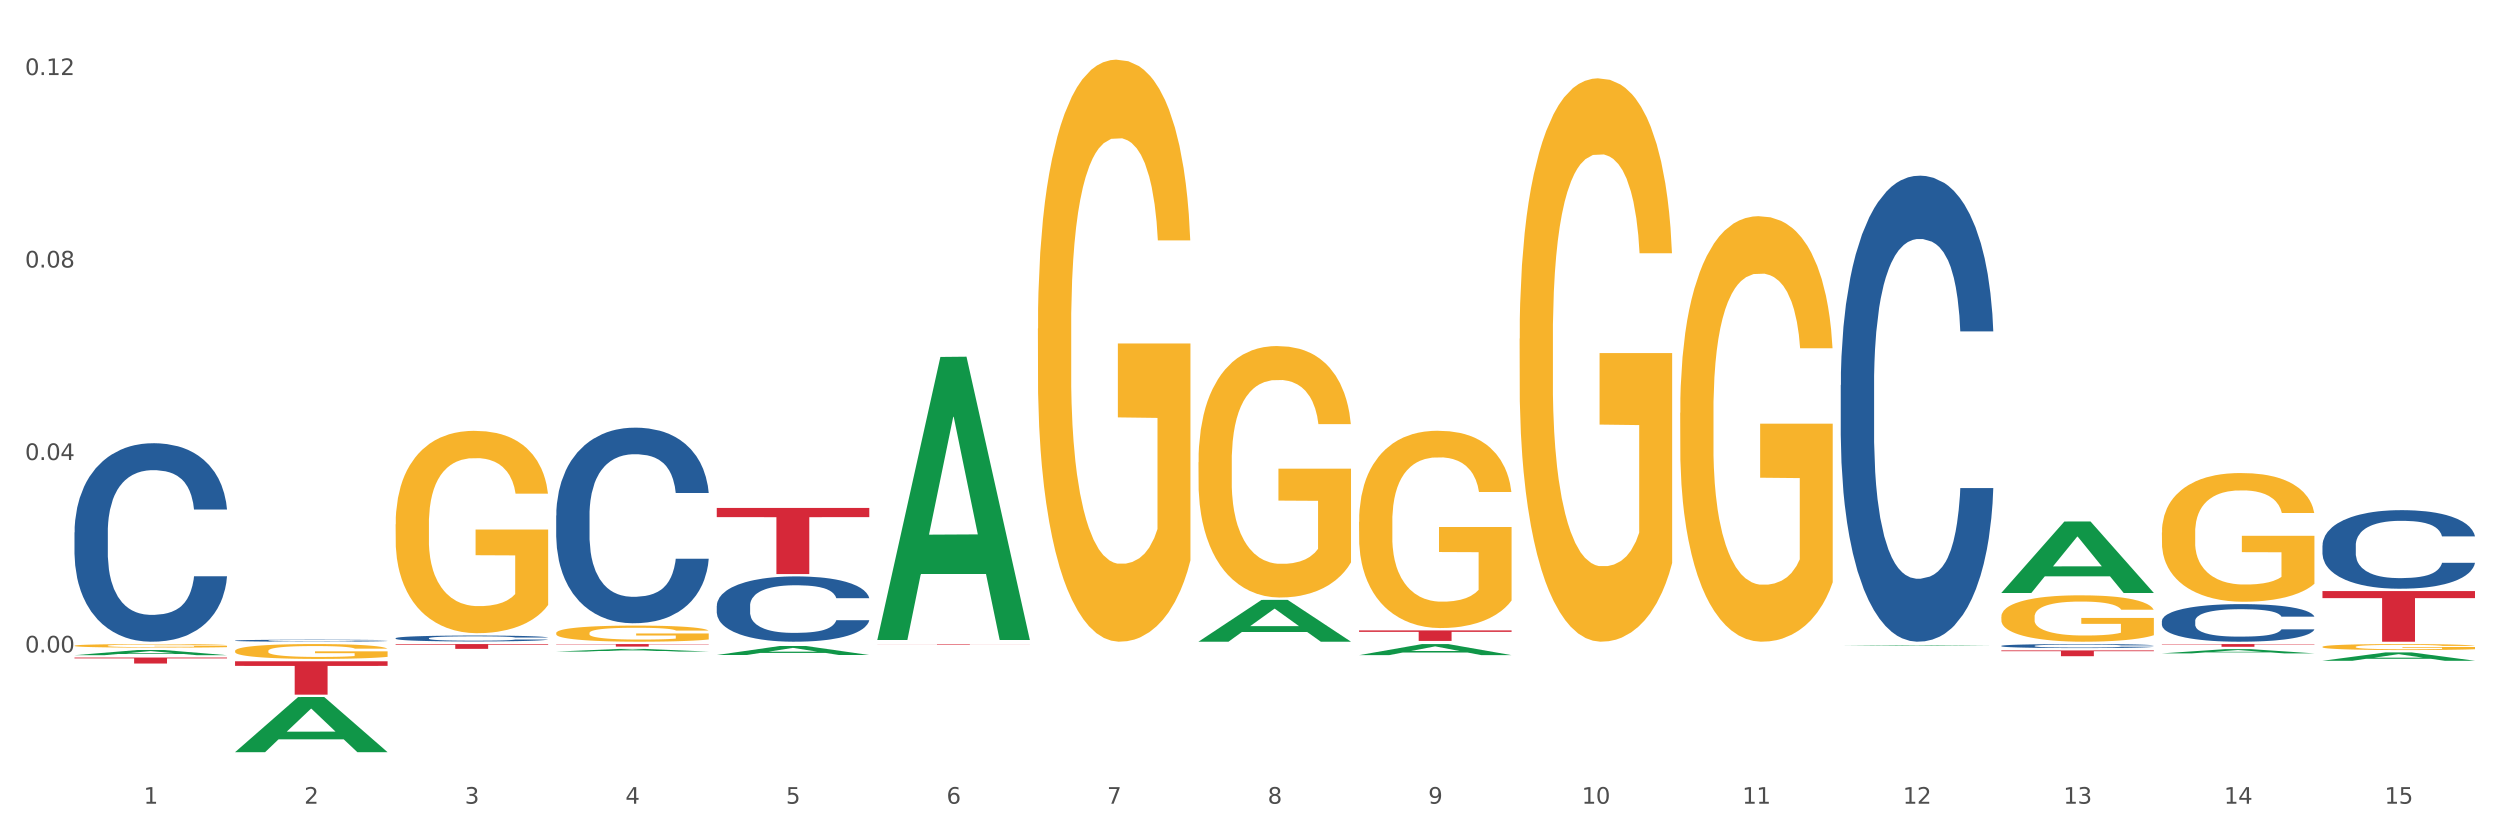 <?xml version="1.0" encoding="utf-8" standalone="no"?>
<!DOCTYPE svg PUBLIC "-//W3C//DTD SVG 1.1//EN"
  "http://www.w3.org/Graphics/SVG/1.1/DTD/svg11.dtd">
<svg xmlns:xlink="http://www.w3.org/1999/xlink" width="1080pt" height="360pt" viewBox="0 0 1080 360" xmlns="http://www.w3.org/2000/svg" version="1.1">
 <rect x="0" y="0" width="1080" height="360" fill="#333333" stroke="none"/>
 <defs>
  <style type="text/css">*{stroke-linejoin: round; stroke-linecap: butt}</style>
 </defs>
 <g id="figure_1">
  <g id="patch_1">
   <path d="M 0 360 
L 1080 360 
L 1080 0 
L 0 0 
z
" style="fill: #ffffff; stroke: #ffffff; stroke-linejoin: miter"/>
  </g>
  <g id="axes_1">
   <g id="matplotlib.axis_1">
    <g id="xtick_1">
     <g id="text_1">
      <!-- 1 -->
      <g style="fill: #4d4d4d" transform="translate(62.07 347.204) scale(0.096 -0.096)">
       <defs>
        <path id="DejaVuSans-31" d="M 794 531 
L 1825 531 
L 1825 4091 
L 703 3866 
L 703 4441 
L 1819 4666 
L 2450 4666 
L 2450 531 
L 3481 531 
L 3481 0 
L 794 0 
L 794 531 
z
" transform="scale(0.016)"/>
       </defs>
       <use xlink:href="#DejaVuSans-31"/>
      </g>
     </g>
    </g>
    <g id="xtick_2">
     <g id="text_2">
      <!-- 2 -->
      <g style="fill: #4d4d4d" transform="translate(131.436 347.204) scale(0.096 -0.096)">
       <defs>
        <path id="DejaVuSans-32" d="M 1228 531 
L 3431 531 
L 3431 0 
L 469 0 
L 469 531 
Q 828 903 1448 1529 
Q 2069 2156 2228 2338 
Q 2531 2678 2651 2914 
Q 2772 3150 2772 3378 
Q 2772 3750 2511 3984 
Q 2250 4219 1831 4219 
Q 1534 4219 1204 4116 
Q 875 4013 500 3803 
L 500 4441 
Q 881 4594 1212 4672 
Q 1544 4750 1819 4750 
Q 2544 4750 2975 4387 
Q 3406 4025 3406 3419 
Q 3406 3131 3298 2873 
Q 3191 2616 2906 2266 
Q 2828 2175 2409 1742 
Q 1991 1309 1228 531 
z
" transform="scale(0.016)"/>
       </defs>
       <use xlink:href="#DejaVuSans-32"/>
      </g>
     </g>
    </g>
    <g id="xtick_3">
     <g id="text_3">
      <!-- 3 -->
      <g style="fill: #4d4d4d" transform="translate(200.802 347.204) scale(0.096 -0.096)">
       <defs>
        <path id="DejaVuSans-33" d="M 2597 2516 
Q 3050 2419 3304 2112 
Q 3559 1806 3559 1356 
Q 3559 666 3084 287 
Q 2609 -91 1734 -91 
Q 1441 -91 1130 -33 
Q 819 25 488 141 
L 488 750 
Q 750 597 1062 519 
Q 1375 441 1716 441 
Q 2309 441 2620 675 
Q 2931 909 2931 1356 
Q 2931 1769 2642 2001 
Q 2353 2234 1838 2234 
L 1294 2234 
L 1294 2753 
L 1863 2753 
Q 2328 2753 2575 2939 
Q 2822 3125 2822 3475 
Q 2822 3834 2567 4026 
Q 2313 4219 1838 4219 
Q 1578 4219 1281 4162 
Q 984 4106 628 3988 
L 628 4550 
Q 988 4650 1302 4700 
Q 1616 4750 1894 4750 
Q 2613 4750 3031 4423 
Q 3450 4097 3450 3541 
Q 3450 3153 3228 2886 
Q 3006 2619 2597 2516 
z
" transform="scale(0.016)"/>
       </defs>
       <use xlink:href="#DejaVuSans-33"/>
      </g>
     </g>
    </g>
    <g id="xtick_4">
     <g id="text_4">
      <!-- 4 -->
      <g style="fill: #4d4d4d" transform="translate(270.169 347.204) scale(0.096 -0.096)">
       <defs>
        <path id="DejaVuSans-34" d="M 2419 4116 
L 825 1625 
L 2419 1625 
L 2419 4116 
z
M 2253 4666 
L 3047 4666 
L 3047 1625 
L 3713 1625 
L 3713 1100 
L 3047 1100 
L 3047 0 
L 2419 0 
L 2419 1100 
L 313 1100 
L 313 1709 
L 2253 4666 
z
" transform="scale(0.016)"/>
       </defs>
       <use xlink:href="#DejaVuSans-34"/>
      </g>
     </g>
    </g>
    <g id="xtick_5">
     <g id="text_5">
      <!-- 5 -->
      <g style="fill: #4d4d4d" transform="translate(339.535 347.204) scale(0.096 -0.096)">
       <defs>
        <path id="DejaVuSans-35" d="M 691 4666 
L 3169 4666 
L 3169 4134 
L 1269 4134 
L 1269 2991 
Q 1406 3038 1543 3061 
Q 1681 3084 1819 3084 
Q 2600 3084 3056 2656 
Q 3513 2228 3513 1497 
Q 3513 744 3044 326 
Q 2575 -91 1722 -91 
Q 1428 -91 1123 -41 
Q 819 9 494 109 
L 494 744 
Q 775 591 1075 516 
Q 1375 441 1709 441 
Q 2250 441 2565 725 
Q 2881 1009 2881 1497 
Q 2881 1984 2565 2268 
Q 2250 2553 1709 2553 
Q 1456 2553 1204 2497 
Q 953 2441 691 2322 
L 691 4666 
z
" transform="scale(0.016)"/>
       </defs>
       <use xlink:href="#DejaVuSans-35"/>
      </g>
     </g>
    </g>
    <g id="xtick_6">
     <g id="text_6">
      <!-- 6 -->
      <g style="fill: #4d4d4d" transform="translate(408.901 347.204) scale(0.096 -0.096)">
       <defs>
        <path id="DejaVuSans-36" d="M 2113 2584 
Q 1688 2584 1439 2293 
Q 1191 2003 1191 1497 
Q 1191 994 1439 701 
Q 1688 409 2113 409 
Q 2538 409 2786 701 
Q 3034 994 3034 1497 
Q 3034 2003 2786 2293 
Q 2538 2584 2113 2584 
z
M 3366 4563 
L 3366 3988 
Q 3128 4100 2886 4159 
Q 2644 4219 2406 4219 
Q 1781 4219 1451 3797 
Q 1122 3375 1075 2522 
Q 1259 2794 1537 2939 
Q 1816 3084 2150 3084 
Q 2853 3084 3261 2657 
Q 3669 2231 3669 1497 
Q 3669 778 3244 343 
Q 2819 -91 2113 -91 
Q 1303 -91 875 529 
Q 447 1150 447 2328 
Q 447 3434 972 4092 
Q 1497 4750 2381 4750 
Q 2619 4750 2861 4703 
Q 3103 4656 3366 4563 
z
" transform="scale(0.016)"/>
       </defs>
       <use xlink:href="#DejaVuSans-36"/>
      </g>
     </g>
    </g>
    <g id="xtick_7">
     <g id="text_7">
      <!-- 7 -->
      <g style="fill: #4d4d4d" transform="translate(478.267 347.204) scale(0.096 -0.096)">
       <defs>
        <path id="DejaVuSans-37" d="M 525 4666 
L 3525 4666 
L 3525 4397 
L 1831 0 
L 1172 0 
L 2766 4134 
L 525 4134 
L 525 4666 
z
" transform="scale(0.016)"/>
       </defs>
       <use xlink:href="#DejaVuSans-37"/>
      </g>
     </g>
    </g>
    <g id="xtick_8">
     <g id="text_8">
      <!-- 8 -->
      <g style="fill: #4d4d4d" transform="translate(547.634 347.204) scale(0.096 -0.096)">
       <defs>
        <path id="DejaVuSans-38" d="M 2034 2216 
Q 1584 2216 1326 1975 
Q 1069 1734 1069 1313 
Q 1069 891 1326 650 
Q 1584 409 2034 409 
Q 2484 409 2743 651 
Q 3003 894 3003 1313 
Q 3003 1734 2745 1975 
Q 2488 2216 2034 2216 
z
M 1403 2484 
Q 997 2584 770 2862 
Q 544 3141 544 3541 
Q 544 4100 942 4425 
Q 1341 4750 2034 4750 
Q 2731 4750 3128 4425 
Q 3525 4100 3525 3541 
Q 3525 3141 3298 2862 
Q 3072 2584 2669 2484 
Q 3125 2378 3379 2068 
Q 3634 1759 3634 1313 
Q 3634 634 3220 271 
Q 2806 -91 2034 -91 
Q 1263 -91 848 271 
Q 434 634 434 1313 
Q 434 1759 690 2068 
Q 947 2378 1403 2484 
z
M 1172 3481 
Q 1172 3119 1398 2916 
Q 1625 2713 2034 2713 
Q 2441 2713 2670 2916 
Q 2900 3119 2900 3481 
Q 2900 3844 2670 4047 
Q 2441 4250 2034 4250 
Q 1625 4250 1398 4047 
Q 1172 3844 1172 3481 
z
" transform="scale(0.016)"/>
       </defs>
       <use xlink:href="#DejaVuSans-38"/>
      </g>
     </g>
    </g>
    <g id="xtick_9">
     <g id="text_9">
      <!-- 9 -->
      <g style="fill: #4d4d4d" transform="translate(617 347.204) scale(0.096 -0.096)">
       <defs>
        <path id="DejaVuSans-39" d="M 703 97 
L 703 672 
Q 941 559 1184 500 
Q 1428 441 1663 441 
Q 2288 441 2617 861 
Q 2947 1281 2994 2138 
Q 2813 1869 2534 1725 
Q 2256 1581 1919 1581 
Q 1219 1581 811 2004 
Q 403 2428 403 3163 
Q 403 3881 828 4315 
Q 1253 4750 1959 4750 
Q 2769 4750 3195 4129 
Q 3622 3509 3622 2328 
Q 3622 1225 3098 567 
Q 2575 -91 1691 -91 
Q 1453 -91 1209 -44 
Q 966 3 703 97 
z
M 1959 2075 
Q 2384 2075 2632 2365 
Q 2881 2656 2881 3163 
Q 2881 3666 2632 3958 
Q 2384 4250 1959 4250 
Q 1534 4250 1286 3958 
Q 1038 3666 1038 3163 
Q 1038 2656 1286 2365 
Q 1534 2075 1959 2075 
z
" transform="scale(0.016)"/>
       </defs>
       <use xlink:href="#DejaVuSans-39"/>
      </g>
     </g>
    </g>
    <g id="xtick_10">
     <g id="text_10">
      <!-- 10 -->
      <g style="fill: #4d4d4d" transform="translate(683.312 347.204) scale(0.096 -0.096)">
       <defs>
        <path id="DejaVuSans-30" d="M 2034 4250 
Q 1547 4250 1301 3770 
Q 1056 3291 1056 2328 
Q 1056 1369 1301 889 
Q 1547 409 2034 409 
Q 2525 409 2770 889 
Q 3016 1369 3016 2328 
Q 3016 3291 2770 3770 
Q 2525 4250 2034 4250 
z
M 2034 4750 
Q 2819 4750 3233 4129 
Q 3647 3509 3647 2328 
Q 3647 1150 3233 529 
Q 2819 -91 2034 -91 
Q 1250 -91 836 529 
Q 422 1150 422 2328 
Q 422 3509 836 4129 
Q 1250 4750 2034 4750 
z
" transform="scale(0.016)"/>
       </defs>
       <use xlink:href="#DejaVuSans-31"/>
       <use xlink:href="#DejaVuSans-30" transform="translate(63.623 0)"/>
      </g>
     </g>
    </g>
    <g id="xtick_11">
     <g id="text_11">
      <!-- 11 -->
      <g style="fill: #4d4d4d" transform="translate(752.678 347.204) scale(0.096 -0.096)">
       <use xlink:href="#DejaVuSans-31"/>
       <use xlink:href="#DejaVuSans-31" transform="translate(63.623 0)"/>
      </g>
     </g>
    </g>
    <g id="xtick_12">
     <g id="text_12">
      <!-- 12 -->
      <g style="fill: #4d4d4d" transform="translate(822.044 347.204) scale(0.096 -0.096)">
       <use xlink:href="#DejaVuSans-31"/>
       <use xlink:href="#DejaVuSans-32" transform="translate(63.623 0)"/>
      </g>
     </g>
    </g>
    <g id="xtick_13">
     <g id="text_13">
      <!-- 13 -->
      <g style="fill: #4d4d4d" transform="translate(891.411 347.204) scale(0.096 -0.096)">
       <use xlink:href="#DejaVuSans-31"/>
       <use xlink:href="#DejaVuSans-33" transform="translate(63.623 0)"/>
      </g>
     </g>
    </g>
    <g id="xtick_14">
     <g id="text_14">
      <!-- 14 -->
      <g style="fill: #4d4d4d" transform="translate(960.777 347.204) scale(0.096 -0.096)">
       <use xlink:href="#DejaVuSans-31"/>
       <use xlink:href="#DejaVuSans-34" transform="translate(63.623 0)"/>
      </g>
     </g>
    </g>
    <g id="xtick_15">
     <g id="text_15">
      <!-- 15 -->
      <g style="fill: #4d4d4d" transform="translate(1030.143 347.204) scale(0.096 -0.096)">
       <use xlink:href="#DejaVuSans-31"/>
       <use xlink:href="#DejaVuSans-35" transform="translate(63.623 0)"/>
      </g>
     </g>
    </g>
    <g id="xtick_16"/>
    <g id="xtick_17"/>
    <g id="xtick_18"/>
    <g id="xtick_19"/>
    <g id="xtick_20"/>
    <g id="xtick_21"/>
    <g id="xtick_22"/>
    <g id="xtick_23"/>
    <g id="xtick_24"/>
    <g id="xtick_25"/>
    <g id="xtick_26"/>
    <g id="xtick_27"/>
    <g id="xtick_28"/>
    <g id="xtick_29"/>
   </g>
   <g id="matplotlib.axis_2">
    <g id="ytick_1">
     <g id="text_16">
      <!-- 0.00 -->
      <g style="fill: #4d4d4d" transform="translate(10.8 281.878) scale(0.096 -0.096)">
       <defs>
        <path id="DejaVuSans-2e" d="M 684 794 
L 1344 794 
L 1344 0 
L 684 0 
L 684 794 
z
" transform="scale(0.016)"/>
       </defs>
       <use xlink:href="#DejaVuSans-30"/>
       <use xlink:href="#DejaVuSans-2e" transform="translate(63.623 0)"/>
       <use xlink:href="#DejaVuSans-30" transform="translate(95.41 0)"/>
       <use xlink:href="#DejaVuSans-30" transform="translate(159.033 0)"/>
      </g>
     </g>
    </g>
    <g id="ytick_2">
     <g id="text_17">
      <!-- 0.04 -->
      <g style="fill: #4d4d4d" transform="translate(10.8 198.726) scale(0.096 -0.096)">
       <use xlink:href="#DejaVuSans-30"/>
       <use xlink:href="#DejaVuSans-2e" transform="translate(63.623 0)"/>
       <use xlink:href="#DejaVuSans-30" transform="translate(95.41 0)"/>
       <use xlink:href="#DejaVuSans-34" transform="translate(159.033 0)"/>
      </g>
     </g>
    </g>
    <g id="ytick_3">
     <g id="text_18">
      <!-- 0.08 -->
      <g style="fill: #4d4d4d" transform="translate(10.8 115.573) scale(0.096 -0.096)">
       <use xlink:href="#DejaVuSans-30"/>
       <use xlink:href="#DejaVuSans-2e" transform="translate(63.623 0)"/>
       <use xlink:href="#DejaVuSans-30" transform="translate(95.41 0)"/>
       <use xlink:href="#DejaVuSans-38" transform="translate(159.033 0)"/>
      </g>
     </g>
    </g>
    <g id="ytick_4">
     <g id="text_19">
      <!-- 0.12 -->
      <g style="fill: #4d4d4d" transform="translate(10.8 32.42) scale(0.096 -0.096)">
       <use xlink:href="#DejaVuSans-30"/>
       <use xlink:href="#DejaVuSans-2e" transform="translate(63.623 0)"/>
       <use xlink:href="#DejaVuSans-31" transform="translate(95.41 0)"/>
       <use xlink:href="#DejaVuSans-32" transform="translate(159.033 0)"/>
      </g>
     </g>
    </g>
    <g id="ytick_5"/>
    <g id="ytick_6"/>
    <g id="ytick_7"/>
    <g id="ytick_8"/>
   </g>
   <g id="PolyCollection_1">
    <path d="M 32.175 283.041 
L 32.243 283.039 
L 59.417 280.8 
L 70.695 280.798 
L 98.073 283.045 
L 85.029 283.045 
L 79.119 282.522 
L 51.061 282.522 
L 50.857 282.53 
L 45.151 283.045 
L 32.175 283.045 
L 32.175 283.041 
L 54.594 282.21 
L 75.586 282.208 
L 65.192 281.277 
L 65.056 281.273 
L 64.92 281.279 
L 54.526 282.208 
L 54.594 282.21 
L 32.175 283.041 
z
" clip-path="url(#pdca0454b6c)" style="fill: #109648"/>
    <path d="M 864.57 280.976 
L 930.468 280.976 
L 930.468 281.323 
L 904.546 281.326 
L 904.546 283.478 
L 890.335 283.478 
L 890.335 281.326 
L 864.57 281.323 
L 864.57 280.978 
L 864.57 280.976 
z
" clip-path="url(#pdca0454b6c)" style="fill: #d62839"/>
    <path d="M 587.105 272.332 
L 653.003 272.332 
L 653.003 272.966 
L 627.081 272.971 
L 627.081 276.895 
L 612.871 276.895 
L 612.871 272.971 
L 587.105 272.966 
L 587.105 272.337 
L 587.105 272.332 
z
" clip-path="url(#pdca0454b6c)" style="fill: #d62839"/>
    <path d="M 379.006 278.248 
L 444.904 278.248 
L 444.904 278.282 
L 418.982 278.282 
L 418.982 278.49 
L 404.772 278.49 
L 404.772 278.282 
L 379.006 278.282 
L 379.006 278.249 
L 379.006 278.248 
z
" clip-path="url(#pdca0454b6c)" style="fill: #d62839"/>
    <path d="M 309.64 219.425 
L 375.538 219.425 
L 375.538 223.395 
L 349.616 223.422 
L 349.616 247.992 
L 335.406 247.992 
L 335.406 223.422 
L 309.64 223.395 
L 309.64 219.452 
L 309.64 219.425 
z
" clip-path="url(#pdca0454b6c)" style="fill: #d62839"/>
    <path d="M 240.274 278.231 
L 306.172 278.231 
L 306.172 278.384 
L 280.25 278.385 
L 280.25 279.33 
L 266.039 279.33 
L 266.039 278.385 
L 240.274 278.384 
L 240.274 278.232 
L 240.274 278.231 
z
" clip-path="url(#pdca0454b6c)" style="fill: #d62839"/>
    <path d="M 170.907 278.231 
L 236.805 278.231 
L 236.805 278.521 
L 210.883 278.523 
L 210.883 280.321 
L 196.673 280.321 
L 196.673 278.523 
L 170.907 278.521 
L 170.907 278.233 
L 170.907 278.231 
z
" clip-path="url(#pdca0454b6c)" style="fill: #d62839"/>
    <path d="M 101.541 285.662 
L 167.439 285.662 
L 167.439 287.667 
L 141.517 287.681 
L 141.517 300.089 
L 127.307 300.089 
L 127.307 287.681 
L 101.541 287.667 
L 101.541 285.676 
L 101.541 285.662 
z
" clip-path="url(#pdca0454b6c)" style="fill: #d62839"/>
    <path d="M 32.175 284.055 
L 98.073 284.055 
L 98.073 284.416 
L 72.151 284.418 
L 72.151 286.652 
L 57.941 286.652 
L 57.941 284.418 
L 32.175 284.416 
L 32.175 284.058 
L 32.175 284.055 
z
" clip-path="url(#pdca0454b6c)" style="fill: #d62839"/>
    <path d="M 101.541 281.198 
L 101.619 281.192 
L 101.619 280.981 
L 101.775 280.799 
L 102.553 280.36 
L 103.72 279.996 
L 104.575 279.803 
L 105.431 279.644 
L 106.443 279.486 
L 107.688 279.322 
L 109.944 279.081 
L 111.344 278.958 
L 113.056 278.829 
L 116.168 278.641 
L 118.424 278.536 
L 120.758 278.448 
L 124.57 278.342 
L 127.06 278.295 
L 129.705 278.26 
L 132.895 278.237 
L 135.307 278.231 
L 140.598 278.249 
L 145.11 278.301 
L 147.289 278.342 
L 150.089 278.413 
L 151.568 278.46 
L 153.979 278.553 
L 156.469 278.677 
L 158.181 278.782 
L 160.748 278.982 
L 162.693 279.181 
L 164.483 279.427 
L 165.416 279.597 
L 166.117 279.756 
L 166.739 279.937 
L 167.361 280.225 
L 153.357 280.225 
L 152.812 280.02 
L 151.957 279.826 
L 150.712 279.638 
L 149.623 279.521 
L 147.755 279.374 
L 146.044 279.281 
L 144.254 279.21 
L 142.076 279.152 
L 140.364 279.122 
L 137.952 279.099 
L 133.206 279.105 
L 130.017 279.152 
L 127.838 279.21 
L 126.438 279.263 
L 125.193 279.322 
L 123.792 279.404 
L 122.159 279.527 
L 120.992 279.638 
L 119.825 279.779 
L 118.891 279.92 
L 118.035 280.084 
L 117.335 280.26 
L 116.79 280.442 
L 116.324 280.665 
L 115.935 281.034 
L 115.935 281.837 
L 116.09 282.019 
L 116.479 282.26 
L 116.946 282.441 
L 117.724 282.658 
L 118.424 282.805 
L 119.747 283.016 
L 121.225 283.192 
L 122.392 283.304 
L 123.559 283.397 
L 125.582 283.526 
L 127.838 283.632 
L 129.783 283.696 
L 132.428 283.755 
L 134.218 283.779 
L 135.774 283.79 
L 139.586 283.79 
L 142.309 283.773 
L 145.343 283.732 
L 147.678 283.679 
L 149.623 283.614 
L 151.801 283.509 
L 153.201 283.409 
L 153.201 282.183 
L 136.085 282.178 
L 136.085 281.362 
L 167.439 281.362 
L 167.439 283.755 
L 166.117 283.878 
L 164.638 283.99 
L 163.082 284.089 
L 160.748 284.212 
L 157.947 284.33 
L 155.458 284.412 
L 152.812 284.482 
L 149.7 284.547 
L 145.655 284.605 
L 143.165 284.629 
L 140.053 284.646 
L 136.396 284.652 
L 133.206 284.641 
L 130.094 284.611 
L 126.827 284.558 
L 123.637 284.482 
L 121.225 284.406 
L 118.813 284.312 
L 116.246 284.189 
L 114.223 284.072 
L 112.667 283.966 
L 110.955 283.831 
L 109.088 283.655 
L 107.688 283.497 
L 106.443 283.333 
L 105.12 283.122 
L 104.186 282.94 
L 103.253 282.711 
L 102.708 282.541 
L 102.086 282.277 
L 101.619 281.908 
L 101.541 281.198 
z
" clip-path="url(#pdca0454b6c)" style="fill: #f7b32b"/>
    <path d="M 32.175 229.997 
L 32.253 229.919 
L 32.253 227.726 
L 32.487 224.75 
L 33.343 219.268 
L 34.434 215.117 
L 36.303 210.262 
L 37.316 208.226 
L 38.64 205.955 
L 41.366 202.274 
L 44.482 199.141 
L 46.663 197.418 
L 48.299 196.322 
L 51.96 194.364 
L 54.063 193.502 
L 56.244 192.798 
L 58.114 192.328 
L 61.229 191.78 
L 63.722 191.545 
L 66.604 191.466 
L 69.019 191.545 
L 72.212 191.858 
L 76.886 192.798 
L 78.677 193.346 
L 81.092 194.286 
L 83.585 195.539 
L 85.61 196.792 
L 87.947 198.593 
L 90.361 200.942 
L 92.698 203.918 
L 94.334 206.659 
L 95.658 209.557 
L 96.827 213.081 
L 97.683 216.919 
L 98.073 220.13 
L 83.818 220.13 
L 83.429 217.232 
L 82.65 214.099 
L 81.871 211.985 
L 81.014 210.262 
L 79.69 208.304 
L 78.522 207.051 
L 76.574 205.563 
L 74.783 204.623 
L 73.303 204.075 
L 71.511 203.605 
L 67.694 203.135 
L 64.968 203.135 
L 63.255 203.292 
L 61.151 203.683 
L 59.36 204.232 
L 57.257 205.171 
L 55.621 206.189 
L 53.985 207.521 
L 53.05 208.461 
L 51.648 210.184 
L 50.714 211.593 
L 49.467 214.021 
L 48.766 215.744 
L 47.52 220.208 
L 46.975 223.497 
L 46.741 225.768 
L 46.585 228.274 
L 46.585 240.491 
L 47.053 245.973 
L 47.442 248.323 
L 48.065 250.986 
L 49.234 254.431 
L 50.947 257.799 
L 52.739 260.227 
L 54.219 261.715 
L 55.621 262.811 
L 57.023 263.673 
L 58.737 264.456 
L 60.139 264.926 
L 62.242 265.395 
L 64.734 265.63 
L 66.682 265.63 
L 70.654 265.239 
L 72.446 264.847 
L 74.16 264.299 
L 76.029 263.438 
L 77.509 262.498 
L 78.366 261.793 
L 79.768 260.305 
L 80.858 258.739 
L 81.793 256.937 
L 82.416 255.371 
L 83.117 253.022 
L 83.663 250.359 
L 83.818 248.949 
L 98.073 248.949 
L 97.761 251.769 
L 97.216 254.51 
L 96.126 258.191 
L 95.269 260.305 
L 93.945 262.889 
L 92.542 265.082 
L 90.595 267.51 
L 88.804 269.311 
L 86.934 270.878 
L 84.909 272.287 
L 81.248 274.245 
L 79.924 274.793 
L 77.12 275.733 
L 74.939 276.281 
L 71.745 276.829 
L 68.473 277.143 
L 65.046 277.221 
L 62.008 277.064 
L 58.659 276.595 
L 56.556 276.125 
L 54.219 275.42 
L 51.493 274.323 
L 48.922 272.992 
L 46.507 271.426 
L 44.248 269.624 
L 42.145 267.588 
L 39.419 264.221 
L 37.394 260.932 
L 35.914 257.877 
L 34.901 255.293 
L 33.889 252.004 
L 33.343 249.733 
L 32.487 244.25 
L 32.175 239.16 
L 32.175 229.997 
z
" clip-path="url(#pdca0454b6c)" style="fill: #255c99"/>
    <path d="M 101.541 276.74 
L 101.619 276.739 
L 101.619 276.717 
L 101.853 276.686 
L 102.71 276.631 
L 103.8 276.588 
L 105.67 276.539 
L 106.682 276.518 
L 108.006 276.495 
L 110.733 276.457 
L 113.848 276.426 
L 116.029 276.408 
L 117.665 276.397 
L 121.326 276.377 
L 123.429 276.368 
L 125.61 276.361 
L 127.48 276.356 
L 130.595 276.351 
L 133.088 276.348 
L 135.97 276.347 
L 138.385 276.348 
L 141.578 276.351 
L 146.252 276.361 
L 148.044 276.367 
L 150.458 276.376 
L 152.951 276.389 
L 154.976 276.402 
L 157.313 276.42 
L 159.728 276.444 
L 162.064 276.474 
L 163.7 276.502 
L 165.024 276.532 
L 166.193 276.568 
L 167.05 276.607 
L 167.439 276.639 
L 153.185 276.639 
L 152.795 276.61 
L 152.016 276.578 
L 151.237 276.556 
L 150.38 276.539 
L 149.056 276.519 
L 147.888 276.506 
L 145.941 276.491 
L 144.149 276.481 
L 142.669 276.476 
L 140.877 276.471 
L 137.061 276.466 
L 134.334 276.466 
L 132.621 276.468 
L 130.518 276.472 
L 128.726 276.477 
L 126.623 276.487 
L 124.987 276.497 
L 123.351 276.511 
L 122.417 276.521 
L 121.015 276.538 
L 120.08 276.552 
L 118.834 276.577 
L 118.133 276.595 
L 116.886 276.64 
L 116.341 276.674 
L 116.107 276.697 
L 115.952 276.722 
L 115.952 276.847 
L 116.419 276.903 
L 116.808 276.927 
L 117.431 276.954 
L 118.6 276.989 
L 120.314 277.023 
L 122.105 277.048 
L 123.585 277.063 
L 124.987 277.074 
L 126.389 277.083 
L 128.103 277.091 
L 129.505 277.096 
L 131.608 277.101 
L 134.101 277.103 
L 136.048 277.103 
L 140.021 277.099 
L 141.812 277.095 
L 143.526 277.089 
L 145.395 277.081 
L 146.875 277.071 
L 147.732 277.064 
L 149.134 277.049 
L 150.225 277.033 
L 151.159 277.014 
L 151.783 276.998 
L 152.484 276.974 
L 153.029 276.947 
L 153.185 276.933 
L 167.439 276.933 
L 167.128 276.962 
L 166.582 276.99 
L 165.492 277.027 
L 164.635 277.049 
L 163.311 277.075 
L 161.909 277.097 
L 159.961 277.122 
L 158.17 277.14 
L 156.3 277.156 
L 154.275 277.171 
L 150.614 277.191 
L 149.29 277.196 
L 146.486 277.206 
L 144.305 277.211 
L 141.111 277.217 
L 137.84 277.22 
L 134.412 277.221 
L 131.374 277.219 
L 128.025 277.215 
L 125.922 277.21 
L 123.585 277.203 
L 120.859 277.192 
L 118.288 277.178 
L 115.874 277.162 
L 113.615 277.144 
L 111.512 277.123 
L 108.785 277.089 
L 106.76 277.055 
L 105.28 277.024 
L 104.267 276.998 
L 103.255 276.964 
L 102.71 276.941 
L 101.853 276.885 
L 101.541 276.833 
L 101.541 276.74 
z
" clip-path="url(#pdca0454b6c)" style="fill: #255c99"/>
    <path d="M 170.907 275.702 
L 170.985 275.7 
L 170.985 275.635 
L 171.219 275.546 
L 172.076 275.383 
L 173.166 275.259 
L 175.036 275.115 
L 176.048 275.054 
L 177.373 274.987 
L 180.099 274.877 
L 183.215 274.784 
L 185.396 274.733 
L 187.031 274.7 
L 190.692 274.642 
L 192.796 274.616 
L 194.977 274.595 
L 196.846 274.581 
L 199.962 274.565 
L 202.454 274.558 
L 205.336 274.556 
L 207.751 274.558 
L 210.945 274.567 
L 215.618 274.595 
L 217.41 274.611 
L 219.825 274.639 
L 222.317 274.677 
L 224.342 274.714 
L 226.679 274.768 
L 229.094 274.838 
L 231.431 274.926 
L 233.066 275.008 
L 234.391 275.094 
L 235.559 275.199 
L 236.416 275.313 
L 236.805 275.408 
L 222.551 275.408 
L 222.161 275.322 
L 221.382 275.229 
L 220.604 275.166 
L 219.747 275.115 
L 218.422 275.057 
L 217.254 275.019 
L 215.307 274.975 
L 213.515 274.947 
L 212.035 274.931 
L 210.244 274.917 
L 206.427 274.903 
L 203.701 274.903 
L 201.987 274.907 
L 199.884 274.919 
L 198.092 274.935 
L 195.989 274.963 
L 194.353 274.994 
L 192.718 275.033 
L 191.783 275.061 
L 190.381 275.113 
L 189.446 275.154 
L 188.2 275.227 
L 187.499 275.278 
L 186.252 275.411 
L 185.707 275.509 
L 185.474 275.576 
L 185.318 275.651 
L 185.318 276.014 
L 185.785 276.178 
L 186.175 276.247 
L 186.798 276.327 
L 187.966 276.429 
L 189.68 276.529 
L 191.471 276.602 
L 192.951 276.646 
L 194.353 276.679 
L 195.755 276.704 
L 197.469 276.728 
L 198.871 276.741 
L 200.974 276.755 
L 203.467 276.762 
L 205.414 276.762 
L 209.387 276.751 
L 211.178 276.739 
L 212.892 276.723 
L 214.761 276.697 
L 216.241 276.669 
L 217.098 276.648 
L 218.5 276.604 
L 219.591 276.557 
L 220.526 276.504 
L 221.149 276.457 
L 221.85 276.387 
L 222.395 276.308 
L 222.551 276.266 
L 236.805 276.266 
L 236.494 276.35 
L 235.949 276.432 
L 234.858 276.541 
L 234.001 276.604 
L 232.677 276.681 
L 231.275 276.746 
L 229.328 276.818 
L 227.536 276.872 
L 225.667 276.919 
L 223.641 276.961 
L 219.98 277.019 
L 218.656 277.035 
L 215.852 277.063 
L 213.671 277.079 
L 210.477 277.096 
L 207.206 277.105 
L 203.779 277.107 
L 200.741 277.103 
L 197.391 277.089 
L 195.288 277.075 
L 192.951 277.054 
L 190.225 277.021 
L 187.655 276.982 
L 185.24 276.935 
L 182.981 276.881 
L 180.878 276.821 
L 178.152 276.721 
L 176.126 276.623 
L 174.646 276.532 
L 173.634 276.455 
L 172.621 276.357 
L 172.076 276.289 
L 171.219 276.126 
L 170.907 275.975 
L 170.907 275.702 
z
" clip-path="url(#pdca0454b6c)" style="fill: #255c99"/>
    <path d="M 240.274 222.711 
L 240.352 222.634 
L 240.352 220.473 
L 240.585 217.54 
L 241.442 212.138 
L 242.533 208.048 
L 244.402 203.263 
L 245.415 201.257 
L 246.739 199.019 
L 249.465 195.392 
L 252.581 192.305 
L 254.762 190.607 
L 256.398 189.527 
L 260.059 187.597 
L 262.162 186.749 
L 264.343 186.054 
L 266.212 185.591 
L 269.328 185.051 
L 271.821 184.819 
L 274.703 184.742 
L 277.117 184.819 
L 280.311 185.128 
L 284.985 186.054 
L 286.776 186.594 
L 289.191 187.52 
L 291.683 188.755 
L 293.709 189.99 
L 296.045 191.765 
L 298.46 194.08 
L 300.797 197.012 
L 302.433 199.714 
L 303.757 202.569 
L 304.925 206.042 
L 305.782 209.823 
L 306.172 212.987 
L 291.917 212.987 
L 291.528 210.132 
L 290.749 207.045 
L 289.97 204.961 
L 289.113 203.263 
L 287.789 201.334 
L 286.62 200.099 
L 284.673 198.633 
L 282.881 197.707 
L 281.401 197.167 
L 279.61 196.704 
L 275.793 196.241 
L 273.067 196.241 
L 271.353 196.395 
L 269.25 196.781 
L 267.458 197.321 
L 265.355 198.247 
L 263.72 199.25 
L 262.084 200.562 
L 261.149 201.488 
L 259.747 203.186 
L 258.812 204.575 
L 257.566 206.968 
L 256.865 208.666 
L 255.619 213.064 
L 255.073 216.306 
L 254.84 218.544 
L 254.684 221.013 
L 254.684 233.052 
L 255.151 238.454 
L 255.541 240.769 
L 256.164 243.393 
L 257.332 246.789 
L 259.046 250.107 
L 260.838 252.499 
L 262.318 253.966 
L 263.72 255.046 
L 265.122 255.895 
L 266.835 256.667 
L 268.237 257.13 
L 270.341 257.593 
L 272.833 257.824 
L 274.78 257.824 
L 278.753 257.438 
L 280.545 257.053 
L 282.258 256.512 
L 284.128 255.664 
L 285.608 254.737 
L 286.465 254.043 
L 287.867 252.577 
L 288.957 251.033 
L 289.892 249.258 
L 290.515 247.715 
L 291.216 245.4 
L 291.761 242.776 
L 291.917 241.387 
L 306.172 241.387 
L 305.86 244.165 
L 305.315 246.866 
L 304.224 250.493 
L 303.367 252.577 
L 302.043 255.123 
L 300.641 257.284 
L 298.694 259.676 
L 296.902 261.451 
L 295.033 262.995 
L 293.008 264.384 
L 289.347 266.313 
L 288.022 266.854 
L 285.218 267.78 
L 283.037 268.32 
L 279.844 268.86 
L 276.572 269.169 
L 273.145 269.246 
L 270.107 269.092 
L 266.757 268.628 
L 264.654 268.165 
L 262.318 267.471 
L 259.591 266.39 
L 257.021 265.079 
L 254.606 263.535 
L 252.347 261.76 
L 250.244 259.754 
L 247.518 256.435 
L 245.493 253.194 
L 244.013 250.184 
L 243 247.638 
L 241.987 244.396 
L 241.442 242.158 
L 240.585 236.756 
L 240.274 231.74 
L 240.274 222.711 
z
" clip-path="url(#pdca0454b6c)" style="fill: #255c99"/>
    <path d="M 933.936 278.231 
L 999.834 278.231 
L 999.834 278.397 
L 973.912 278.398 
L 973.912 279.425 
L 959.702 279.425 
L 959.702 278.398 
L 933.936 278.397 
L 933.936 278.232 
L 933.936 278.231 
z
" clip-path="url(#pdca0454b6c)" style="fill: #d62839"/>
    <path d="M 309.64 261.681 
L 309.718 261.656 
L 309.718 260.934 
L 309.951 259.955 
L 310.808 258.151 
L 311.899 256.785 
L 313.768 255.187 
L 314.781 254.517 
L 316.105 253.77 
L 318.831 252.559 
L 321.947 251.528 
L 324.128 250.961 
L 325.764 250.6 
L 329.425 249.956 
L 331.528 249.672 
L 333.709 249.44 
L 335.578 249.286 
L 338.694 249.105 
L 341.187 249.028 
L 344.069 249.002 
L 346.484 249.028 
L 349.677 249.131 
L 354.351 249.44 
L 356.142 249.621 
L 358.557 249.93 
L 361.05 250.342 
L 363.075 250.755 
L 365.412 251.347 
L 367.826 252.12 
L 370.163 253.1 
L 371.799 254.002 
L 373.123 254.955 
L 374.291 256.115 
L 375.148 257.378 
L 375.538 258.434 
L 361.283 258.434 
L 360.894 257.481 
L 360.115 256.45 
L 359.336 255.754 
L 358.479 255.187 
L 357.155 254.543 
L 355.987 254.131 
L 354.039 253.641 
L 352.248 253.332 
L 350.768 253.151 
L 348.976 252.997 
L 345.159 252.842 
L 342.433 252.842 
L 340.719 252.894 
L 338.616 253.022 
L 336.825 253.203 
L 334.722 253.512 
L 333.086 253.847 
L 331.45 254.285 
L 330.515 254.594 
L 329.113 255.161 
L 328.179 255.625 
L 326.932 256.424 
L 326.231 256.991 
L 324.985 258.46 
L 324.44 259.542 
L 324.206 260.29 
L 324.05 261.114 
L 324.05 265.135 
L 324.518 266.939 
L 324.907 267.712 
L 325.53 268.588 
L 326.699 269.722 
L 328.412 270.83 
L 330.204 271.629 
L 331.684 272.118 
L 333.086 272.479 
L 334.488 272.763 
L 336.202 273.02 
L 337.604 273.175 
L 339.707 273.33 
L 342.199 273.407 
L 344.147 273.407 
L 348.119 273.278 
L 349.911 273.149 
L 351.624 272.969 
L 353.494 272.685 
L 354.974 272.376 
L 355.831 272.144 
L 357.233 271.655 
L 358.323 271.139 
L 359.258 270.546 
L 359.881 270.031 
L 360.582 269.258 
L 361.127 268.382 
L 361.283 267.918 
L 375.538 267.918 
L 375.226 268.846 
L 374.681 269.748 
L 373.59 270.959 
L 372.734 271.655 
L 371.409 272.505 
L 370.007 273.227 
L 368.06 274.025 
L 366.268 274.618 
L 364.399 275.134 
L 362.374 275.597 
L 358.713 276.242 
L 357.389 276.422 
L 354.584 276.731 
L 352.403 276.912 
L 349.21 277.092 
L 345.938 277.195 
L 342.511 277.221 
L 339.473 277.169 
L 336.124 277.015 
L 334.021 276.86 
L 331.684 276.628 
L 328.957 276.268 
L 326.387 275.829 
L 323.972 275.314 
L 321.713 274.721 
L 319.61 274.051 
L 316.884 272.943 
L 314.859 271.861 
L 313.379 270.856 
L 312.366 270.005 
L 311.354 268.923 
L 310.808 268.176 
L 309.951 266.372 
L 309.64 264.696 
L 309.64 261.681 
z
" clip-path="url(#pdca0454b6c)" style="fill: #255c99"/>
    <path d="M 864.57 279.01 
L 864.648 279.009 
L 864.648 278.965 
L 864.881 278.904 
L 865.738 278.793 
L 866.829 278.709 
L 868.698 278.611 
L 869.711 278.57 
L 871.035 278.524 
L 873.761 278.45 
L 876.877 278.386 
L 879.058 278.351 
L 880.694 278.329 
L 884.355 278.29 
L 886.458 278.272 
L 888.639 278.258 
L 890.508 278.248 
L 893.624 278.237 
L 896.117 278.233 
L 898.999 278.231 
L 901.413 278.233 
L 904.607 278.239 
L 909.281 278.258 
L 911.072 278.269 
L 913.487 278.288 
L 915.979 278.313 
L 918.005 278.339 
L 920.341 278.375 
L 922.756 278.423 
L 925.093 278.483 
L 926.729 278.538 
L 928.053 278.597 
L 929.221 278.668 
L 930.078 278.746 
L 930.468 278.811 
L 916.213 278.811 
L 915.824 278.752 
L 915.045 278.689 
L 914.266 278.646 
L 913.409 278.611 
L 912.085 278.572 
L 910.916 278.546 
L 908.969 278.516 
L 907.177 278.497 
L 905.697 278.486 
L 903.906 278.477 
L 900.089 278.467 
L 897.363 278.467 
L 895.649 278.47 
L 893.546 278.478 
L 891.754 278.489 
L 889.651 278.508 
L 888.016 278.529 
L 886.38 278.556 
L 885.445 278.575 
L 884.043 278.61 
L 883.108 278.638 
L 881.862 278.687 
L 881.161 278.722 
L 879.915 278.812 
L 879.369 278.879 
L 879.136 278.925 
L 878.98 278.976 
L 878.98 279.223 
L 879.447 279.334 
L 879.837 279.381 
L 880.46 279.435 
L 881.628 279.505 
L 883.342 279.573 
L 885.134 279.622 
L 886.614 279.652 
L 888.016 279.674 
L 889.418 279.692 
L 891.131 279.708 
L 892.533 279.717 
L 894.637 279.727 
L 897.129 279.731 
L 899.076 279.731 
L 903.049 279.723 
L 904.841 279.716 
L 906.554 279.704 
L 908.424 279.687 
L 909.904 279.668 
L 910.76 279.654 
L 912.163 279.624 
L 913.253 279.592 
L 914.188 279.556 
L 914.811 279.524 
L 915.512 279.476 
L 916.057 279.422 
L 916.213 279.394 
L 930.468 279.394 
L 930.156 279.451 
L 929.611 279.506 
L 928.52 279.581 
L 927.663 279.624 
L 926.339 279.676 
L 924.937 279.72 
L 922.99 279.769 
L 921.198 279.806 
L 919.329 279.838 
L 917.304 279.866 
L 913.643 279.906 
L 912.318 279.917 
L 909.514 279.936 
L 907.333 279.947 
L 904.14 279.958 
L 900.868 279.964 
L 897.441 279.966 
L 894.403 279.963 
L 891.053 279.953 
L 888.95 279.944 
L 886.614 279.929 
L 883.887 279.907 
L 881.317 279.88 
L 878.902 279.849 
L 876.643 279.812 
L 874.54 279.771 
L 871.814 279.703 
L 869.789 279.636 
L 868.309 279.575 
L 867.296 279.522 
L 866.283 279.456 
L 865.738 279.41 
L 864.881 279.299 
L 864.57 279.196 
L 864.57 279.01 
z
" clip-path="url(#pdca0454b6c)" style="fill: #255c99"/>
    <path d="M 933.936 268.274 
L 934.014 268.26 
L 934.014 267.844 
L 934.247 267.28 
L 935.104 266.242 
L 936.195 265.455 
L 938.064 264.535 
L 939.077 264.15 
L 940.401 263.719 
L 943.127 263.022 
L 946.243 262.429 
L 948.424 262.102 
L 950.06 261.894 
L 953.721 261.524 
L 955.824 261.36 
L 958.005 261.227 
L 959.874 261.138 
L 962.99 261.034 
L 965.483 260.989 
L 968.365 260.975 
L 970.779 260.989 
L 973.973 261.049 
L 978.647 261.227 
L 980.438 261.331 
L 982.853 261.509 
L 985.346 261.746 
L 987.371 261.983 
L 989.708 262.325 
L 992.122 262.77 
L 994.459 263.334 
L 996.095 263.853 
L 997.419 264.402 
L 998.587 265.07 
L 999.444 265.797 
L 999.834 266.405 
L 985.579 266.405 
L 985.19 265.856 
L 984.411 265.262 
L 983.632 264.862 
L 982.775 264.535 
L 981.451 264.164 
L 980.283 263.927 
L 978.335 263.645 
L 976.544 263.467 
L 975.064 263.363 
L 973.272 263.274 
L 969.455 263.185 
L 966.729 263.185 
L 965.015 263.215 
L 962.912 263.289 
L 961.121 263.393 
L 959.018 263.571 
L 957.382 263.764 
L 955.746 264.016 
L 954.811 264.194 
L 953.409 264.521 
L 952.475 264.788 
L 951.228 265.248 
L 950.527 265.574 
L 949.281 266.42 
L 948.736 267.043 
L 948.502 267.473 
L 948.346 267.948 
L 948.346 270.262 
L 948.814 271.301 
L 949.203 271.746 
L 949.826 272.251 
L 950.995 272.903 
L 952.708 273.541 
L 954.5 274.001 
L 955.98 274.283 
L 957.382 274.491 
L 958.784 274.654 
L 960.498 274.803 
L 961.9 274.892 
L 964.003 274.981 
L 966.495 275.025 
L 968.443 275.025 
L 972.415 274.951 
L 974.207 274.877 
L 975.92 274.773 
L 977.79 274.61 
L 979.27 274.432 
L 980.127 274.298 
L 981.529 274.016 
L 982.619 273.72 
L 983.554 273.378 
L 984.177 273.082 
L 984.878 272.636 
L 985.423 272.132 
L 985.579 271.865 
L 999.834 271.865 
L 999.522 272.399 
L 998.977 272.918 
L 997.886 273.616 
L 997.03 274.016 
L 995.705 274.506 
L 994.303 274.921 
L 992.356 275.381 
L 990.564 275.722 
L 988.695 276.019 
L 986.67 276.286 
L 983.009 276.657 
L 981.685 276.761 
L 978.88 276.939 
L 976.699 277.043 
L 973.506 277.147 
L 970.234 277.206 
L 966.807 277.221 
L 963.769 277.191 
L 960.42 277.102 
L 958.317 277.013 
L 955.98 276.88 
L 953.253 276.672 
L 950.683 276.42 
L 948.268 276.123 
L 946.009 275.782 
L 943.906 275.396 
L 941.18 274.758 
L 939.155 274.135 
L 937.675 273.556 
L 936.662 273.067 
L 935.65 272.444 
L 935.104 272.013 
L 934.247 270.975 
L 933.936 270.01 
L 933.936 268.274 
z
" clip-path="url(#pdca0454b6c)" style="fill: #255c99"/>
    <path d="M 1003.302 235.635 
L 1003.38 235.604 
L 1003.38 234.736 
L 1003.614 233.558 
L 1004.47 231.387 
L 1005.561 229.744 
L 1007.43 227.822 
L 1008.443 227.016 
L 1009.767 226.117 
L 1012.494 224.66 
L 1015.609 223.42 
L 1017.79 222.737 
L 1019.426 222.303 
L 1023.087 221.528 
L 1025.19 221.187 
L 1027.371 220.908 
L 1029.241 220.722 
L 1032.356 220.505 
L 1034.849 220.412 
L 1037.731 220.381 
L 1040.146 220.412 
L 1043.339 220.536 
L 1048.013 220.908 
L 1049.805 221.125 
L 1052.219 221.497 
L 1054.712 221.993 
L 1056.737 222.489 
L 1059.074 223.202 
L 1061.489 224.133 
L 1063.825 225.311 
L 1065.461 226.396 
L 1066.785 227.543 
L 1067.954 228.938 
L 1068.811 230.457 
L 1069.2 231.728 
L 1054.945 231.728 
L 1054.556 230.581 
L 1053.777 229.341 
L 1052.998 228.504 
L 1052.141 227.822 
L 1050.817 227.047 
L 1049.649 226.551 
L 1047.701 225.962 
L 1045.91 225.59 
L 1044.43 225.373 
L 1042.638 225.187 
L 1038.822 225.001 
L 1036.095 225.001 
L 1034.382 225.063 
L 1032.278 225.218 
L 1030.487 225.435 
L 1028.384 225.807 
L 1026.748 226.21 
L 1025.112 226.737 
L 1024.178 227.109 
L 1022.775 227.791 
L 1021.841 228.349 
L 1020.594 229.31 
L 1019.893 229.992 
L 1018.647 231.759 
L 1018.102 233.061 
L 1017.868 233.961 
L 1017.712 234.953 
L 1017.712 239.789 
L 1018.18 241.959 
L 1018.569 242.889 
L 1019.192 243.944 
L 1020.361 245.308 
L 1022.074 246.641 
L 1023.866 247.602 
L 1025.346 248.191 
L 1026.748 248.625 
L 1028.15 248.966 
L 1029.864 249.276 
L 1031.266 249.462 
L 1033.369 249.648 
L 1035.862 249.741 
L 1037.809 249.741 
L 1041.781 249.586 
L 1043.573 249.431 
L 1045.287 249.214 
L 1047.156 248.873 
L 1048.636 248.501 
L 1049.493 248.222 
L 1050.895 247.633 
L 1051.986 247.013 
L 1052.92 246.3 
L 1053.543 245.68 
L 1054.244 244.75 
L 1054.79 243.696 
L 1054.945 243.137 
L 1069.2 243.137 
L 1068.888 244.254 
L 1068.343 245.339 
L 1067.253 246.796 
L 1066.396 247.633 
L 1065.072 248.656 
L 1063.67 249.524 
L 1061.722 250.485 
L 1059.931 251.198 
L 1058.061 251.818 
L 1056.036 252.376 
L 1052.375 253.151 
L 1051.051 253.368 
L 1048.247 253.741 
L 1046.066 253.958 
L 1042.872 254.175 
L 1039.6 254.299 
L 1036.173 254.33 
L 1033.135 254.268 
L 1029.786 254.082 
L 1027.683 253.896 
L 1025.346 253.616 
L 1022.62 253.182 
L 1020.049 252.655 
L 1017.634 252.035 
L 1015.376 251.322 
L 1013.272 250.516 
L 1010.546 249.183 
L 1008.521 247.881 
L 1007.041 246.672 
L 1006.028 245.649 
L 1005.016 244.347 
L 1004.47 243.447 
L 1003.614 241.277 
L 1003.302 239.262 
L 1003.302 235.635 
z
" clip-path="url(#pdca0454b6c)" style="fill: #255c99"/>
    <path d="M 1003.302 279.43 
L 1003.38 279.428 
L 1003.38 279.343 
L 1003.535 279.269 
L 1004.314 279.091 
L 1005.481 278.944 
L 1006.336 278.866 
L 1007.192 278.802 
L 1008.204 278.738 
L 1009.448 278.672 
L 1011.705 278.575 
L 1013.105 278.525 
L 1014.817 278.473 
L 1017.929 278.397 
L 1020.185 278.354 
L 1022.519 278.319 
L 1026.331 278.276 
L 1028.821 278.257 
L 1031.466 278.243 
L 1034.656 278.233 
L 1037.068 278.231 
L 1042.358 278.238 
L 1046.871 278.259 
L 1049.049 278.276 
L 1051.85 278.304 
L 1053.328 278.323 
L 1055.74 278.361 
L 1058.23 278.411 
L 1059.942 278.454 
L 1062.509 278.534 
L 1064.454 278.615 
L 1066.244 278.714 
L 1067.177 278.783 
L 1067.877 278.847 
L 1068.5 278.921 
L 1069.122 279.037 
L 1055.118 279.037 
L 1054.573 278.954 
L 1053.717 278.876 
L 1052.473 278.8 
L 1051.383 278.752 
L 1049.516 278.693 
L 1047.805 278.655 
L 1046.015 278.627 
L 1043.837 278.603 
L 1042.125 278.591 
L 1039.713 278.582 
L 1034.967 278.584 
L 1031.777 278.603 
L 1029.599 278.627 
L 1028.199 278.648 
L 1026.954 278.672 
L 1025.553 278.705 
L 1023.919 278.755 
L 1022.752 278.8 
L 1021.585 278.857 
L 1020.652 278.914 
L 1019.796 278.98 
L 1019.096 279.051 
L 1018.551 279.125 
L 1018.084 279.215 
L 1017.695 279.364 
L 1017.695 279.689 
L 1017.851 279.762 
L 1018.24 279.859 
L 1018.707 279.933 
L 1019.485 280.021 
L 1020.185 280.08 
L 1021.508 280.165 
L 1022.986 280.236 
L 1024.153 280.281 
L 1025.32 280.319 
L 1027.343 280.371 
L 1029.599 280.414 
L 1031.544 280.44 
L 1034.189 280.464 
L 1035.979 280.473 
L 1037.535 280.478 
L 1041.347 280.478 
L 1044.07 280.471 
L 1047.104 280.454 
L 1049.438 280.433 
L 1051.383 280.407 
L 1053.562 280.364 
L 1054.962 280.324 
L 1054.962 279.829 
L 1037.846 279.826 
L 1037.846 279.497 
L 1069.2 279.497 
L 1069.2 280.464 
L 1067.877 280.514 
L 1066.399 280.559 
L 1064.843 280.599 
L 1062.509 280.649 
L 1059.708 280.696 
L 1057.219 280.729 
L 1054.573 280.758 
L 1051.461 280.784 
L 1047.416 280.807 
L 1044.926 280.817 
L 1041.814 280.824 
L 1038.157 280.826 
L 1034.967 280.822 
L 1031.855 280.81 
L 1028.588 280.789 
L 1025.398 280.758 
L 1022.986 280.727 
L 1020.574 280.689 
L 1018.007 280.639 
L 1015.984 280.592 
L 1014.428 280.549 
L 1012.716 280.495 
L 1010.849 280.423 
L 1009.448 280.359 
L 1008.204 280.293 
L 1006.881 280.208 
L 1005.947 280.134 
L 1005.014 280.042 
L 1004.469 279.973 
L 1003.847 279.866 
L 1003.38 279.717 
L 1003.302 279.43 
z
" clip-path="url(#pdca0454b6c)" style="fill: #f7b32b"/>
    <path d="M 933.936 230.049 
L 934.014 229.998 
L 934.014 228.17 
L 934.169 226.595 
L 934.947 222.786 
L 936.114 219.637 
L 936.97 217.961 
L 937.826 216.59 
L 938.837 215.218 
L 940.082 213.796 
L 942.338 211.714 
L 943.739 210.647 
L 945.45 209.53 
L 948.563 207.904 
L 950.819 206.99 
L 953.153 206.228 
L 956.965 205.314 
L 959.455 204.908 
L 962.1 204.603 
L 965.29 204.4 
L 967.702 204.349 
L 972.992 204.501 
L 977.505 204.959 
L 979.683 205.314 
L 982.484 205.924 
L 983.962 206.33 
L 986.374 207.143 
L 988.864 208.209 
L 990.575 209.123 
L 993.143 210.85 
L 995.088 212.577 
L 996.877 214.71 
L 997.811 216.183 
L 998.511 217.555 
L 999.134 219.129 
L 999.756 221.618 
L 985.752 221.618 
L 985.207 219.84 
L 984.351 218.164 
L 983.106 216.539 
L 982.017 215.523 
L 980.15 214.253 
L 978.438 213.441 
L 976.649 212.831 
L 974.47 212.323 
L 972.759 212.069 
L 970.347 211.866 
L 965.601 211.917 
L 962.411 212.323 
L 960.233 212.831 
L 958.832 213.288 
L 957.588 213.796 
L 956.187 214.507 
L 954.553 215.574 
L 953.386 216.539 
L 952.219 217.758 
L 951.286 218.977 
L 950.43 220.399 
L 949.73 221.923 
L 949.185 223.497 
L 948.718 225.427 
L 948.329 228.627 
L 948.329 235.585 
L 948.485 237.16 
L 948.874 239.242 
L 949.341 240.817 
L 950.119 242.696 
L 950.819 243.966 
L 952.141 245.794 
L 953.62 247.318 
L 954.787 248.283 
L 955.954 249.095 
L 957.977 250.213 
L 960.233 251.127 
L 962.178 251.686 
L 964.823 252.194 
L 966.613 252.397 
L 968.169 252.498 
L 971.981 252.498 
L 974.704 252.346 
L 977.738 251.991 
L 980.072 251.533 
L 982.017 250.975 
L 984.196 250.061 
L 985.596 249.197 
L 985.596 238.582 
L 968.48 238.531 
L 968.48 231.471 
L 999.834 231.471 
L 999.834 252.194 
L 998.511 253.26 
L 997.033 254.225 
L 995.477 255.089 
L 993.143 256.155 
L 990.342 257.171 
L 987.852 257.882 
L 985.207 258.492 
L 982.095 259.05 
L 978.049 259.558 
L 975.56 259.762 
L 972.448 259.914 
L 968.791 259.965 
L 965.601 259.863 
L 962.489 259.609 
L 959.221 259.152 
L 956.032 258.492 
L 953.62 257.831 
L 951.208 257.019 
L 948.64 255.952 
L 946.618 254.936 
L 945.061 254.022 
L 943.35 252.854 
L 941.483 251.33 
L 940.082 249.959 
L 938.837 248.537 
L 937.515 246.708 
L 936.581 245.134 
L 935.648 243.153 
L 935.103 241.68 
L 934.48 239.395 
L 934.014 236.195 
L 933.936 230.049 
z
" clip-path="url(#pdca0454b6c)" style="fill: #f7b32b"/>
    <path d="M 864.57 266.438 
L 864.647 266.42 
L 864.647 265.761 
L 864.803 265.194 
L 865.581 263.821 
L 866.748 262.686 
L 867.604 262.081 
L 868.46 261.587 
L 869.471 261.093 
L 870.716 260.58 
L 872.972 259.83 
L 874.373 259.445 
L 876.084 259.043 
L 879.196 258.457 
L 881.453 258.127 
L 883.787 257.853 
L 887.599 257.523 
L 890.089 257.377 
L 892.734 257.267 
L 895.924 257.194 
L 898.336 257.175 
L 903.626 257.23 
L 908.139 257.395 
L 910.317 257.523 
L 913.118 257.743 
L 914.596 257.889 
L 917.008 258.182 
L 919.498 258.567 
L 921.209 258.896 
L 923.777 259.519 
L 925.722 260.141 
L 927.511 260.91 
L 928.445 261.441 
L 929.145 261.935 
L 929.767 262.503 
L 930.39 263.4 
L 916.385 263.4 
L 915.841 262.759 
L 914.985 262.155 
L 913.74 261.569 
L 912.651 261.203 
L 910.784 260.745 
L 909.072 260.452 
L 907.283 260.233 
L 905.104 260.049 
L 903.393 259.958 
L 900.981 259.885 
L 896.235 259.903 
L 893.045 260.049 
L 890.867 260.233 
L 889.466 260.397 
L 888.221 260.58 
L 886.821 260.837 
L 885.187 261.221 
L 884.02 261.569 
L 882.853 262.008 
L 881.919 262.448 
L 881.064 262.96 
L 880.363 263.509 
L 879.819 264.077 
L 879.352 264.773 
L 878.963 265.926 
L 878.963 268.434 
L 879.119 269.001 
L 879.508 269.752 
L 879.974 270.319 
L 880.752 270.997 
L 881.453 271.454 
L 882.775 272.113 
L 884.253 272.663 
L 885.42 273.011 
L 886.587 273.303 
L 888.61 273.706 
L 890.867 274.036 
L 892.812 274.237 
L 895.457 274.42 
L 897.246 274.493 
L 898.802 274.53 
L 902.615 274.53 
L 905.338 274.475 
L 908.372 274.347 
L 910.706 274.182 
L 912.651 273.981 
L 914.829 273.651 
L 916.23 273.34 
L 916.23 269.514 
L 899.114 269.496 
L 899.114 266.951 
L 930.468 266.951 
L 930.468 274.42 
L 929.145 274.805 
L 927.667 275.152 
L 926.111 275.464 
L 923.777 275.848 
L 920.976 276.214 
L 918.486 276.47 
L 915.841 276.69 
L 912.729 276.892 
L 908.683 277.075 
L 906.193 277.148 
L 903.081 277.203 
L 899.425 277.221 
L 896.235 277.184 
L 893.123 277.093 
L 889.855 276.928 
L 886.665 276.69 
L 884.253 276.452 
L 881.842 276.159 
L 879.274 275.775 
L 877.251 275.409 
L 875.695 275.079 
L 873.984 274.658 
L 872.116 274.109 
L 870.716 273.615 
L 869.471 273.102 
L 868.149 272.443 
L 867.215 271.876 
L 866.281 271.162 
L 865.737 270.631 
L 865.114 269.807 
L 864.647 268.654 
L 864.57 266.438 
z
" clip-path="url(#pdca0454b6c)" style="fill: #f7b32b"/>
    <path d="M 725.837 178.333 
L 725.915 178.165 
L 725.915 172.121 
L 726.071 166.916 
L 726.849 154.324 
L 728.016 143.915 
L 728.871 138.374 
L 729.727 133.841 
L 730.739 129.308 
L 731.984 124.607 
L 734.24 117.723 
L 735.64 114.198 
L 737.352 110.504 
L 740.464 105.132 
L 742.72 102.11 
L 745.054 99.591 
L 748.866 96.569 
L 751.356 95.226 
L 754.001 94.219 
L 757.191 93.547 
L 759.603 93.379 
L 764.894 93.883 
L 769.406 95.394 
L 771.585 96.569 
L 774.385 98.584 
L 775.864 99.927 
L 778.275 102.613 
L 780.765 106.139 
L 782.477 109.161 
L 785.044 114.869 
L 786.989 120.578 
L 788.779 127.629 
L 789.712 132.498 
L 790.412 137.031 
L 791.035 142.236 
L 791.657 150.462 
L 777.653 150.462 
L 777.108 144.586 
L 776.253 139.046 
L 775.008 133.673 
L 773.919 130.315 
L 772.051 126.118 
L 770.34 123.432 
L 768.55 121.417 
L 766.372 119.738 
L 764.66 118.899 
L 762.248 118.227 
L 757.502 118.395 
L 754.313 119.738 
L 752.134 121.417 
L 750.734 122.928 
L 749.489 124.607 
L 748.088 126.958 
L 746.455 130.483 
L 745.288 133.673 
L 744.121 137.703 
L 743.187 141.732 
L 742.331 146.433 
L 741.631 151.47 
L 741.086 156.674 
L 740.62 163.054 
L 740.23 173.632 
L 740.23 196.633 
L 740.386 201.837 
L 740.775 208.721 
L 741.242 213.926 
L 742.02 220.138 
L 742.72 224.335 
L 744.043 230.379 
L 745.521 235.416 
L 746.688 238.606 
L 747.855 241.292 
L 749.878 244.986 
L 752.134 248.008 
L 754.079 249.855 
L 756.724 251.534 
L 758.514 252.205 
L 760.07 252.541 
L 763.882 252.541 
L 766.605 252.037 
L 769.639 250.862 
L 771.974 249.351 
L 773.919 247.504 
L 776.097 244.482 
L 777.497 241.628 
L 777.497 206.538 
L 760.381 206.371 
L 760.381 183.034 
L 791.735 183.034 
L 791.735 251.534 
L 790.412 255.059 
L 788.934 258.249 
L 787.378 261.103 
L 785.044 264.629 
L 782.243 267.987 
L 779.754 270.337 
L 777.108 272.352 
L 773.996 274.199 
L 769.951 275.878 
L 767.461 276.549 
L 764.349 277.053 
L 760.692 277.221 
L 757.502 276.885 
L 754.39 276.046 
L 751.123 274.535 
L 747.933 272.352 
L 745.521 270.17 
L 743.109 267.483 
L 740.542 263.958 
L 738.519 260.6 
L 736.963 257.578 
L 735.251 253.716 
L 733.384 248.679 
L 731.984 244.146 
L 730.739 239.445 
L 729.416 233.401 
L 728.482 228.197 
L 727.549 221.649 
L 727.004 216.78 
L 726.382 209.225 
L 725.915 198.648 
L 725.837 178.333 
z
" clip-path="url(#pdca0454b6c)" style="fill: #f7b32b"/>
    <path d="M 656.471 146.297 
L 656.549 146.075 
L 656.549 138.072 
L 656.704 131.182 
L 657.482 114.511 
L 658.649 100.729 
L 659.505 93.394 
L 660.361 87.392 
L 661.372 81.391 
L 662.617 75.167 
L 664.874 66.053 
L 666.274 61.385 
L 667.986 56.495 
L 671.098 49.382 
L 673.354 45.381 
L 675.688 42.047 
L 679.5 38.046 
L 681.99 36.267 
L 684.635 34.934 
L 687.825 34.045 
L 690.237 33.822 
L 695.527 34.489 
L 700.04 36.49 
L 702.218 38.046 
L 705.019 40.713 
L 706.497 42.491 
L 708.909 46.048 
L 711.399 50.716 
L 713.111 54.717 
L 715.678 62.274 
L 717.623 69.832 
L 719.412 79.168 
L 720.346 85.614 
L 721.046 91.616 
L 721.669 98.506 
L 722.291 109.398 
L 708.287 109.398 
L 707.742 101.618 
L 706.886 94.283 
L 705.642 87.17 
L 704.552 82.724 
L 702.685 77.167 
L 700.973 73.611 
L 699.184 70.943 
L 697.006 68.721 
L 695.294 67.609 
L 692.882 66.72 
L 688.136 66.942 
L 684.946 68.721 
L 682.768 70.943 
L 681.367 72.944 
L 680.123 75.167 
L 678.722 78.279 
L 677.088 82.947 
L 675.921 87.17 
L 674.754 92.505 
L 673.821 97.839 
L 672.965 104.063 
L 672.265 110.732 
L 671.72 117.623 
L 671.253 126.069 
L 670.864 140.073 
L 670.864 170.526 
L 671.02 177.416 
L 671.409 186.53 
L 671.876 193.421 
L 672.654 201.645 
L 673.354 207.202 
L 674.677 215.204 
L 676.155 221.873 
L 677.322 226.096 
L 678.489 229.653 
L 680.512 234.543 
L 682.768 238.544 
L 684.713 240.989 
L 687.358 243.212 
L 689.148 244.101 
L 690.704 244.546 
L 694.516 244.546 
L 697.239 243.879 
L 700.273 242.323 
L 702.607 240.322 
L 704.552 237.877 
L 706.731 233.876 
L 708.131 230.097 
L 708.131 183.64 
L 691.015 183.418 
L 691.015 152.521 
L 722.369 152.521 
L 722.369 243.212 
L 721.046 247.88 
L 719.568 252.103 
L 718.012 255.882 
L 715.678 260.55 
L 712.877 264.996 
L 710.387 268.107 
L 707.742 270.775 
L 704.63 273.22 
L 700.584 275.443 
L 698.095 276.332 
L 694.983 276.999 
L 691.326 277.221 
L 688.136 276.776 
L 685.024 275.665 
L 681.756 273.665 
L 678.567 270.775 
L 676.155 267.885 
L 673.743 264.329 
L 671.175 259.661 
L 669.153 255.215 
L 667.597 251.214 
L 665.885 246.102 
L 664.018 239.433 
L 662.617 233.431 
L 661.372 227.208 
L 660.05 219.205 
L 659.116 212.315 
L 658.183 203.646 
L 657.638 197.2 
L 657.016 187.197 
L 656.549 173.193 
L 656.471 146.297 
z
" clip-path="url(#pdca0454b6c)" style="fill: #f7b32b"/>
    <path d="M 587.105 225.472 
L 587.183 225.394 
L 587.183 222.591 
L 587.338 220.178 
L 588.116 214.34 
L 589.283 209.514 
L 590.139 206.945 
L 590.995 204.843 
L 592.006 202.741 
L 593.251 200.561 
L 595.507 197.37 
L 596.908 195.735 
L 598.619 194.022 
L 601.731 191.531 
L 603.988 190.13 
L 606.322 188.962 
L 610.134 187.561 
L 612.624 186.938 
L 615.269 186.471 
L 618.459 186.16 
L 620.871 186.082 
L 626.161 186.316 
L 630.674 187.016 
L 632.852 187.561 
L 635.653 188.495 
L 637.131 189.118 
L 639.543 190.364 
L 642.033 191.998 
L 643.744 193.4 
L 646.312 196.046 
L 648.257 198.693 
L 650.046 201.963 
L 650.98 204.22 
L 651.68 206.322 
L 652.302 208.735 
L 652.925 212.549 
L 638.921 212.549 
L 638.376 209.825 
L 637.52 207.256 
L 636.275 204.765 
L 635.186 203.208 
L 633.319 201.262 
L 631.607 200.016 
L 629.818 199.082 
L 627.639 198.304 
L 625.928 197.915 
L 623.516 197.603 
L 618.77 197.681 
L 615.58 198.304 
L 613.402 199.082 
L 612.001 199.783 
L 610.756 200.561 
L 609.356 201.651 
L 607.722 203.286 
L 606.555 204.765 
L 605.388 206.633 
L 604.455 208.502 
L 603.599 210.681 
L 602.898 213.017 
L 602.354 215.43 
L 601.887 218.388 
L 601.498 223.292 
L 601.498 233.957 
L 601.654 236.37 
L 602.043 239.562 
L 602.509 241.975 
L 603.287 244.855 
L 603.988 246.801 
L 605.31 249.604 
L 606.789 251.939 
L 607.956 253.418 
L 609.123 254.664 
L 611.145 256.376 
L 613.402 257.777 
L 615.347 258.634 
L 617.992 259.412 
L 619.781 259.724 
L 621.337 259.879 
L 625.15 259.879 
L 627.873 259.646 
L 630.907 259.101 
L 633.241 258.4 
L 635.186 257.544 
L 637.365 256.143 
L 638.765 254.819 
L 638.765 238.55 
L 621.649 238.472 
L 621.649 227.651 
L 653.003 227.651 
L 653.003 259.412 
L 651.68 261.047 
L 650.202 262.526 
L 648.646 263.849 
L 646.312 265.484 
L 643.511 267.041 
L 641.021 268.131 
L 638.376 269.065 
L 635.264 269.921 
L 631.218 270.7 
L 628.729 271.011 
L 625.617 271.245 
L 621.96 271.322 
L 618.77 271.167 
L 615.658 270.778 
L 612.39 270.077 
L 609.2 269.065 
L 606.789 268.053 
L 604.377 266.807 
L 601.809 265.173 
L 599.786 263.616 
L 598.23 262.215 
L 596.519 260.424 
L 594.652 258.089 
L 593.251 255.987 
L 592.006 253.807 
L 590.684 251.005 
L 589.75 248.592 
L 588.816 245.556 
L 588.272 243.298 
L 587.649 239.795 
L 587.183 234.891 
L 587.105 225.472 
z
" clip-path="url(#pdca0454b6c)" style="fill: #f7b32b"/>
    <path d="M 517.739 199.689 
L 517.816 199.59 
L 517.816 196.018 
L 517.972 192.942 
L 518.75 185.5 
L 519.917 179.349 
L 520.773 176.074 
L 521.629 173.395 
L 522.64 170.716 
L 523.885 167.938 
L 526.141 163.87 
L 527.542 161.786 
L 529.253 159.604 
L 532.365 156.428 
L 534.621 154.642 
L 536.956 153.154 
L 540.768 151.368 
L 543.257 150.574 
L 545.903 149.979 
L 549.093 149.582 
L 551.504 149.483 
L 556.795 149.781 
L 561.307 150.674 
L 563.486 151.368 
L 566.287 152.559 
L 567.765 153.353 
L 570.177 154.94 
L 572.666 157.024 
L 574.378 158.81 
L 576.946 162.183 
L 578.891 165.557 
L 580.68 169.724 
L 581.614 172.602 
L 582.314 175.28 
L 582.936 178.356 
L 583.559 183.218 
L 569.554 183.218 
L 569.01 179.745 
L 568.154 176.471 
L 566.909 173.296 
L 565.82 171.312 
L 563.953 168.831 
L 562.241 167.244 
L 560.452 166.053 
L 558.273 165.061 
L 556.562 164.565 
L 554.15 164.168 
L 549.404 164.267 
L 546.214 165.061 
L 544.035 166.053 
L 542.635 166.946 
L 541.39 167.938 
L 539.99 169.327 
L 538.356 171.411 
L 537.189 173.296 
L 536.022 175.677 
L 535.088 178.059 
L 534.232 180.837 
L 533.532 183.814 
L 532.988 186.889 
L 532.521 190.66 
L 532.132 196.911 
L 532.132 210.504 
L 532.287 213.58 
L 532.676 217.648 
L 533.143 220.724 
L 533.921 224.395 
L 534.621 226.876 
L 535.944 230.447 
L 537.422 233.424 
L 538.589 235.309 
L 539.756 236.897 
L 541.779 239.08 
L 544.035 240.866 
L 545.981 241.957 
L 548.626 242.949 
L 550.415 243.346 
L 551.971 243.545 
L 555.784 243.545 
L 558.507 243.247 
L 561.541 242.552 
L 563.875 241.659 
L 565.82 240.568 
L 567.998 238.782 
L 569.399 237.095 
L 569.399 216.358 
L 552.282 216.259 
L 552.282 202.467 
L 583.636 202.467 
L 583.636 242.949 
L 582.314 245.033 
L 580.836 246.918 
L 579.28 248.605 
L 576.946 250.689 
L 574.145 252.673 
L 571.655 254.062 
L 569.01 255.253 
L 565.898 256.344 
L 561.852 257.336 
L 559.362 257.733 
L 556.25 258.031 
L 552.594 258.13 
L 549.404 257.932 
L 546.292 257.436 
L 543.024 256.543 
L 539.834 255.253 
L 537.422 253.963 
L 535.01 252.375 
L 532.443 250.292 
L 530.42 248.307 
L 528.864 246.521 
L 527.153 244.239 
L 525.285 241.263 
L 523.885 238.584 
L 522.64 235.805 
L 521.317 232.233 
L 520.384 229.158 
L 519.45 225.288 
L 518.906 222.411 
L 518.283 217.946 
L 517.816 211.695 
L 517.739 199.689 
z
" clip-path="url(#pdca0454b6c)" style="fill: #f7b32b"/>
    <path d="M 448.372 141.96 
L 448.45 141.73 
L 448.45 133.463 
L 448.606 126.344 
L 449.384 109.121 
L 450.551 94.883 
L 451.407 87.304 
L 452.262 81.104 
L 453.274 74.904 
L 454.519 68.474 
L 456.775 59.058 
L 458.175 54.236 
L 459.887 49.183 
L 462.999 41.835 
L 465.255 37.701 
L 467.589 34.256 
L 471.402 30.123 
L 473.891 28.286 
L 476.536 26.908 
L 479.726 25.989 
L 482.138 25.759 
L 487.429 26.448 
L 491.941 28.515 
L 494.12 30.123 
L 496.92 32.879 
L 498.399 34.716 
L 500.811 38.39 
L 503.3 43.213 
L 505.012 47.346 
L 507.579 55.154 
L 509.524 62.962 
L 511.314 72.607 
L 512.247 79.267 
L 512.948 85.467 
L 513.57 92.586 
L 514.192 103.839 
L 500.188 103.839 
L 499.644 95.801 
L 498.788 88.223 
L 497.543 80.874 
L 496.454 76.281 
L 494.586 70.54 
L 492.875 66.866 
L 491.085 64.11 
L 488.907 61.814 
L 487.195 60.666 
L 484.783 59.747 
L 480.038 59.977 
L 476.848 61.814 
L 474.669 64.11 
L 473.269 66.177 
L 472.024 68.474 
L 470.624 71.689 
L 468.99 76.511 
L 467.823 80.874 
L 466.656 86.386 
L 465.722 91.897 
L 464.866 98.327 
L 464.166 105.217 
L 463.621 112.336 
L 463.155 121.062 
L 462.766 135.53 
L 462.766 166.991 
L 462.921 174.11 
L 463.31 183.526 
L 463.777 190.645 
L 464.555 199.142 
L 465.255 204.883 
L 466.578 213.15 
L 468.056 220.039 
L 469.223 224.403 
L 470.39 228.077 
L 472.413 233.129 
L 474.669 237.263 
L 476.614 239.789 
L 479.26 242.085 
L 481.049 243.004 
L 482.605 243.463 
L 486.417 243.463 
L 489.14 242.774 
L 492.175 241.167 
L 494.509 239.1 
L 496.454 236.574 
L 498.632 232.44 
L 500.033 228.536 
L 500.033 180.54 
L 482.916 180.311 
L 482.916 148.39 
L 514.27 148.39 
L 514.27 242.085 
L 512.948 246.908 
L 511.469 251.271 
L 509.913 255.175 
L 507.579 259.998 
L 504.778 264.591 
L 502.289 267.806 
L 499.644 270.561 
L 496.531 273.087 
L 492.486 275.384 
L 489.996 276.302 
L 486.884 276.991 
L 483.227 277.221 
L 480.038 276.762 
L 476.925 275.614 
L 473.658 273.547 
L 470.468 270.561 
L 468.056 267.576 
L 465.644 263.902 
L 463.077 259.079 
L 461.054 254.486 
L 459.498 250.353 
L 457.786 245.071 
L 455.919 238.181 
L 454.519 231.981 
L 453.274 225.551 
L 451.951 217.284 
L 451.018 210.165 
L 450.084 201.208 
L 449.539 194.549 
L 448.917 184.215 
L 448.45 169.747 
L 448.372 141.96 
z
" clip-path="url(#pdca0454b6c)" style="fill: #f7b32b"/>
    <path d="M 240.274 273.474 
L 240.351 273.468 
L 240.351 273.239 
L 240.507 273.042 
L 241.285 272.565 
L 242.452 272.17 
L 243.308 271.961 
L 244.164 271.789 
L 245.175 271.617 
L 246.42 271.439 
L 248.676 271.178 
L 250.077 271.045 
L 251.788 270.905 
L 254.9 270.701 
L 257.157 270.587 
L 259.491 270.491 
L 263.303 270.377 
L 265.793 270.326 
L 268.438 270.288 
L 271.628 270.262 
L 274.04 270.256 
L 279.33 270.275 
L 283.843 270.332 
L 286.021 270.377 
L 288.822 270.453 
L 290.3 270.504 
L 292.712 270.606 
L 295.202 270.739 
L 296.913 270.854 
L 299.481 271.07 
L 301.426 271.286 
L 303.215 271.553 
L 304.149 271.738 
L 304.849 271.91 
L 305.471 272.107 
L 306.094 272.418 
L 292.089 272.418 
L 291.545 272.196 
L 290.689 271.986 
L 289.444 271.782 
L 288.355 271.655 
L 286.488 271.496 
L 284.776 271.394 
L 282.987 271.318 
L 280.808 271.254 
L 279.097 271.223 
L 276.685 271.197 
L 271.939 271.204 
L 268.749 271.254 
L 266.571 271.318 
L 265.17 271.375 
L 263.925 271.439 
L 262.525 271.528 
L 260.891 271.662 
L 259.724 271.782 
L 258.557 271.935 
L 257.623 272.088 
L 256.768 272.266 
L 256.067 272.457 
L 255.523 272.654 
L 255.056 272.896 
L 254.667 273.296 
L 254.667 274.168 
L 254.823 274.365 
L 255.212 274.626 
L 255.678 274.823 
L 256.456 275.058 
L 257.157 275.217 
L 258.479 275.446 
L 259.957 275.637 
L 261.124 275.758 
L 262.291 275.86 
L 264.314 276 
L 266.571 276.114 
L 268.516 276.184 
L 271.161 276.248 
L 272.95 276.273 
L 274.506 276.286 
L 278.319 276.286 
L 281.042 276.267 
L 284.076 276.222 
L 286.41 276.165 
L 288.355 276.095 
L 290.533 275.981 
L 291.934 275.873 
L 291.934 274.543 
L 274.818 274.537 
L 274.818 273.653 
L 306.172 273.653 
L 306.172 276.248 
L 304.849 276.381 
L 303.371 276.502 
L 301.815 276.61 
L 299.481 276.744 
L 296.68 276.871 
L 294.19 276.96 
L 291.545 277.037 
L 288.433 277.107 
L 284.387 277.17 
L 281.897 277.196 
L 278.785 277.215 
L 275.129 277.221 
L 271.939 277.208 
L 268.827 277.177 
L 265.559 277.119 
L 262.369 277.037 
L 259.957 276.954 
L 257.546 276.852 
L 254.978 276.719 
L 252.955 276.591 
L 251.399 276.477 
L 249.688 276.33 
L 247.82 276.14 
L 246.42 275.968 
L 245.175 275.79 
L 243.853 275.561 
L 242.919 275.364 
L 241.985 275.116 
L 241.441 274.931 
L 240.818 274.645 
L 240.351 274.244 
L 240.274 273.474 
z
" clip-path="url(#pdca0454b6c)" style="fill: #f7b32b"/>
    <path d="M 170.907 226.517 
L 170.985 226.437 
L 170.985 223.563 
L 171.141 221.087 
L 171.919 215.099 
L 173.086 210.149 
L 173.942 207.514 
L 174.798 205.358 
L 175.809 203.202 
L 177.054 200.966 
L 179.31 197.693 
L 180.71 196.016 
L 182.422 194.259 
L 185.534 191.704 
L 187.79 190.267 
L 190.124 189.069 
L 193.937 187.632 
L 196.426 186.993 
L 199.072 186.514 
L 202.261 186.195 
L 204.673 186.115 
L 209.964 186.355 
L 214.476 187.073 
L 216.655 187.632 
L 219.456 188.59 
L 220.934 189.229 
L 223.346 190.507 
L 225.835 192.183 
L 227.547 193.621 
L 230.114 196.335 
L 232.059 199.05 
L 233.849 202.404 
L 234.783 204.719 
L 235.483 206.875 
L 236.105 209.35 
L 236.728 213.263 
L 222.723 213.263 
L 222.179 210.468 
L 221.323 207.833 
L 220.078 205.278 
L 218.989 203.681 
L 217.122 201.685 
L 215.41 200.407 
L 213.62 199.449 
L 211.442 198.651 
L 209.73 198.252 
L 207.319 197.932 
L 202.573 198.012 
L 199.383 198.651 
L 197.204 199.449 
L 195.804 200.168 
L 194.559 200.966 
L 193.159 202.084 
L 191.525 203.761 
L 190.358 205.278 
L 189.191 207.194 
L 188.257 209.111 
L 187.401 211.346 
L 186.701 213.742 
L 186.157 216.217 
L 185.69 219.251 
L 185.301 224.281 
L 185.301 235.22 
L 185.456 237.695 
L 185.845 240.969 
L 186.312 243.444 
L 187.09 246.398 
L 187.79 248.394 
L 189.113 251.269 
L 190.591 253.664 
L 191.758 255.181 
L 192.925 256.459 
L 194.948 258.215 
L 197.204 259.653 
L 199.149 260.531 
L 201.795 261.329 
L 203.584 261.649 
L 205.14 261.808 
L 208.952 261.808 
L 211.675 261.569 
L 214.71 261.01 
L 217.044 260.291 
L 218.989 259.413 
L 221.167 257.976 
L 222.568 256.618 
L 222.568 239.931 
L 205.451 239.851 
L 205.451 228.752 
L 236.805 228.752 
L 236.805 261.329 
L 235.483 263.006 
L 234.004 264.523 
L 232.448 265.881 
L 230.114 267.557 
L 227.314 269.154 
L 224.824 270.272 
L 222.179 271.23 
L 219.067 272.108 
L 215.021 272.907 
L 212.531 273.226 
L 209.419 273.466 
L 205.763 273.546 
L 202.573 273.386 
L 199.461 272.987 
L 196.193 272.268 
L 193.003 271.23 
L 190.591 270.192 
L 188.179 268.915 
L 185.612 267.238 
L 183.589 265.641 
L 182.033 264.204 
L 180.321 262.367 
L 178.454 259.972 
L 177.054 257.816 
L 175.809 255.58 
L 174.486 252.706 
L 173.553 250.231 
L 172.619 247.117 
L 172.074 244.801 
L 171.452 241.208 
L 170.985 236.178 
L 170.907 226.517 
z
" clip-path="url(#pdca0454b6c)" style="fill: #f7b32b"/>
    <path d="M 795.203 166.346 
L 795.281 166.162 
L 795.281 161.014 
L 795.515 154.027 
L 796.372 141.156 
L 797.462 131.411 
L 799.332 120.011 
L 800.344 115.23 
L 801.669 109.898 
L 804.395 101.256 
L 807.511 93.901 
L 809.692 89.856 
L 811.327 87.281 
L 814.988 82.685 
L 817.092 80.662 
L 819.273 79.007 
L 821.142 77.904 
L 824.258 76.617 
L 826.75 76.065 
L 829.632 75.881 
L 832.047 76.065 
L 835.241 76.801 
L 839.914 79.007 
L 841.706 80.294 
L 844.121 82.501 
L 846.613 85.443 
L 848.638 88.385 
L 850.975 92.614 
L 853.39 98.13 
L 855.727 105.117 
L 857.362 111.552 
L 858.687 118.356 
L 859.855 126.63 
L 860.712 135.64 
L 861.101 143.178 
L 846.847 143.178 
L 846.457 136.375 
L 845.678 129.02 
L 844.899 124.056 
L 844.043 120.011 
L 842.718 115.414 
L 841.55 112.472 
L 839.603 108.978 
L 837.811 106.772 
L 836.331 105.485 
L 834.54 104.381 
L 830.723 103.278 
L 827.997 103.278 
L 826.283 103.646 
L 824.18 104.565 
L 822.388 105.852 
L 820.285 108.059 
L 818.649 110.449 
L 817.014 113.575 
L 816.079 115.781 
L 814.677 119.827 
L 813.742 123.136 
L 812.496 128.836 
L 811.795 132.882 
L 810.548 143.362 
L 810.003 151.085 
L 809.77 156.417 
L 809.614 162.301 
L 809.614 190.985 
L 810.081 203.856 
L 810.471 209.372 
L 811.094 215.624 
L 812.262 223.714 
L 813.976 231.621 
L 815.767 237.321 
L 817.247 240.814 
L 818.649 243.389 
L 820.051 245.411 
L 821.765 247.25 
L 823.167 248.353 
L 825.27 249.456 
L 827.763 250.008 
L 829.71 250.008 
L 833.683 249.089 
L 835.474 248.169 
L 837.188 246.882 
L 839.057 244.86 
L 840.537 242.653 
L 841.394 240.998 
L 842.796 237.505 
L 843.887 233.827 
L 844.822 229.598 
L 845.445 225.921 
L 846.146 220.405 
L 846.691 214.153 
L 846.847 210.843 
L 861.101 210.843 
L 860.79 217.463 
L 860.245 223.898 
L 859.154 232.54 
L 858.297 237.505 
L 856.973 243.572 
L 855.571 248.721 
L 853.624 254.421 
L 851.832 258.65 
L 849.963 262.327 
L 847.937 265.637 
L 844.276 270.234 
L 842.952 271.521 
L 840.148 273.727 
L 837.967 275.015 
L 834.773 276.302 
L 831.502 277.037 
L 828.074 277.221 
L 825.037 276.853 
L 821.687 275.75 
L 819.584 274.647 
L 817.247 272.992 
L 814.521 270.418 
L 811.951 267.292 
L 809.536 263.615 
L 807.277 259.385 
L 805.174 254.605 
L 802.448 246.698 
L 800.422 238.976 
L 798.942 231.805 
L 797.93 225.737 
L 796.917 218.014 
L 796.372 212.682 
L 795.515 199.811 
L 795.203 187.859 
L 795.203 166.346 
z
" clip-path="url(#pdca0454b6c)" style="fill: #255c99"/>
    <path d="M 1003.302 255.339 
L 1069.2 255.339 
L 1069.2 258.38 
L 1043.278 258.401 
L 1043.278 277.221 
L 1029.068 277.221 
L 1029.068 258.401 
L 1003.302 258.38 
L 1003.302 255.36 
L 1003.302 255.339 
z
" clip-path="url(#pdca0454b6c)" style="fill: #d62839"/>
    <path d="M 32.175 278.95 
L 32.253 278.949 
L 32.253 278.898 
L 32.408 278.854 
L 33.186 278.747 
L 34.353 278.659 
L 35.209 278.612 
L 36.065 278.574 
L 37.076 278.535 
L 38.321 278.495 
L 40.578 278.437 
L 41.978 278.407 
L 43.69 278.376 
L 46.802 278.33 
L 49.058 278.305 
L 51.392 278.284 
L 55.204 278.258 
L 57.694 278.247 
L 60.339 278.238 
L 63.529 278.232 
L 65.941 278.231 
L 71.231 278.235 
L 75.744 278.248 
L 77.922 278.258 
L 80.723 278.275 
L 82.201 278.286 
L 84.613 278.309 
L 87.103 278.339 
L 88.815 278.365 
L 91.382 278.413 
L 93.327 278.461 
L 95.116 278.521 
L 96.05 278.562 
L 96.75 278.601 
L 97.373 278.645 
L 97.995 278.714 
L 83.991 278.714 
L 83.446 278.665 
L 82.59 278.618 
L 81.346 278.572 
L 80.256 278.544 
L 78.389 278.508 
L 76.677 278.485 
L 74.888 278.468 
L 72.71 278.454 
L 70.998 278.447 
L 68.586 278.441 
L 63.84 278.443 
L 60.65 278.454 
L 58.472 278.468 
L 57.071 278.481 
L 55.827 278.495 
L 54.426 278.515 
L 52.792 278.545 
L 51.625 278.572 
L 50.458 278.606 
L 49.525 278.64 
L 48.669 278.68 
L 47.969 278.723 
L 47.424 278.767 
L 46.957 278.821 
L 46.568 278.911 
L 46.568 279.105 
L 46.724 279.15 
L 47.113 279.208 
L 47.58 279.252 
L 48.358 279.305 
L 49.058 279.34 
L 50.381 279.391 
L 51.859 279.434 
L 53.026 279.461 
L 54.193 279.484 
L 56.216 279.515 
L 58.472 279.541 
L 60.417 279.556 
L 63.062 279.57 
L 64.852 279.576 
L 66.408 279.579 
L 70.22 279.579 
L 72.943 279.575 
L 75.977 279.565 
L 78.311 279.552 
L 80.256 279.536 
L 82.435 279.511 
L 83.835 279.487 
L 83.835 279.189 
L 66.719 279.188 
L 66.719 278.99 
L 98.073 278.99 
L 98.073 279.57 
L 96.75 279.6 
L 95.272 279.627 
L 93.716 279.651 
L 91.382 279.681 
L 88.581 279.71 
L 86.091 279.73 
L 83.446 279.747 
L 80.334 279.762 
L 76.288 279.777 
L 73.799 279.782 
L 70.687 279.787 
L 67.03 279.788 
L 63.84 279.785 
L 60.728 279.778 
L 57.461 279.765 
L 54.271 279.747 
L 51.859 279.728 
L 49.447 279.706 
L 46.879 279.676 
L 44.857 279.647 
L 43.301 279.622 
L 41.589 279.589 
L 39.722 279.546 
L 38.321 279.508 
L 37.076 279.468 
L 35.754 279.417 
L 34.82 279.373 
L 33.887 279.317 
L 33.342 279.276 
L 32.72 279.212 
L 32.253 279.123 
L 32.175 278.95 
z
" clip-path="url(#pdca0454b6c)" style="fill: #f7b32b"/>
    <path d="M 517.739 277.187 
L 517.806 277.17 
L 544.981 259.157 
L 556.258 259.14 
L 583.636 277.221 
L 570.593 277.221 
L 564.682 273.011 
L 536.625 273.011 
L 536.421 273.079 
L 530.714 277.221 
L 517.739 277.221 
L 517.739 277.187 
L 540.157 270.498 
L 561.15 270.481 
L 550.755 262.994 
L 550.62 262.96 
L 550.484 263.011 
L 540.089 270.481 
L 540.157 270.498 
L 517.739 277.187 
z
" clip-path="url(#pdca0454b6c)" style="fill: #109648"/>
    <path d="M 1003.302 285.451 
L 1003.37 285.448 
L 1030.544 281.84 
L 1041.822 281.836 
L 1069.2 285.458 
L 1056.156 285.458 
L 1050.246 284.615 
L 1022.188 284.615 
L 1021.984 284.628 
L 1016.278 285.458 
L 1003.302 285.458 
L 1003.302 285.451 
L 1025.721 284.112 
L 1046.713 284.108 
L 1036.319 282.608 
L 1036.183 282.602 
L 1036.047 282.612 
L 1025.653 284.108 
L 1025.721 284.112 
L 1003.302 285.451 
z
" clip-path="url(#pdca0454b6c)" style="fill: #109648"/>
    <path d="M 933.936 282.258 
L 934.004 282.256 
L 961.178 280.437 
L 972.456 280.435 
L 999.834 282.261 
L 986.79 282.261 
L 980.88 281.836 
L 952.822 281.836 
L 952.618 281.843 
L 946.912 282.261 
L 933.936 282.261 
L 933.936 282.258 
L 956.355 281.582 
L 977.347 281.581 
L 966.953 280.824 
L 966.817 280.821 
L 966.681 280.826 
L 956.287 281.581 
L 956.355 281.582 
L 933.936 282.258 
z
" clip-path="url(#pdca0454b6c)" style="fill: #109648"/>
    <path d="M 864.57 256.107 
L 864.638 256.078 
L 891.812 225.291 
L 903.089 225.262 
L 930.468 256.165 
L 917.424 256.165 
L 911.513 248.969 
L 883.456 248.969 
L 883.252 249.085 
L 877.545 256.165 
L 864.57 256.165 
L 864.57 256.107 
L 886.989 244.675 
L 907.981 244.646 
L 897.587 231.849 
L 897.451 231.791 
L 897.315 231.878 
L 886.921 244.646 
L 886.989 244.675 
L 864.57 256.107 
z
" clip-path="url(#pdca0454b6c)" style="fill: #109648"/>
    <path d="M 795.203 279.076 
L 795.271 279.076 
L 822.446 278.786 
L 833.723 278.786 
L 861.101 279.077 
L 848.058 279.077 
L 842.147 279.009 
L 814.09 279.009 
L 813.886 279.01 
L 808.179 279.077 
L 795.203 279.077 
L 795.203 279.076 
L 817.622 278.969 
L 838.615 278.968 
L 828.22 278.848 
L 828.084 278.847 
L 827.949 278.848 
L 817.554 278.968 
L 817.622 278.969 
L 795.203 279.076 
z
" clip-path="url(#pdca0454b6c)" style="fill: #109648"/>
    <path d="M 587.105 283.016 
L 587.173 283.012 
L 614.347 278.235 
L 625.624 278.231 
L 653.003 283.025 
L 639.959 283.025 
L 634.049 281.909 
L 605.991 281.909 
L 605.787 281.927 
L 600.081 283.025 
L 587.105 283.025 
L 587.105 283.016 
L 609.524 281.243 
L 630.516 281.238 
L 620.122 279.253 
L 619.986 279.244 
L 619.85 279.257 
L 609.456 281.238 
L 609.524 281.243 
L 587.105 283.016 
z
" clip-path="url(#pdca0454b6c)" style="fill: #109648"/>
    <path d="M 101.541 324.905 
L 101.609 324.882 
L 128.784 301.121 
L 140.061 301.099 
L 167.439 324.95 
L 154.395 324.95 
L 148.485 319.396 
L 120.427 319.396 
L 120.224 319.485 
L 114.517 324.95 
L 101.541 324.95 
L 101.541 324.905 
L 123.96 316.081 
L 144.952 316.059 
L 134.558 306.183 
L 134.422 306.138 
L 134.286 306.205 
L 123.892 316.059 
L 123.96 316.081 
L 101.541 324.905 
z
" clip-path="url(#pdca0454b6c)" style="fill: #109648"/>
    <path d="M 379.006 276.248 
L 379.074 276.133 
L 406.248 154.202 
L 417.526 154.087 
L 444.904 276.477 
L 431.86 276.477 
L 425.95 247.977 
L 397.892 247.977 
L 397.689 248.437 
L 391.982 276.477 
L 379.006 276.477 
L 379.006 276.248 
L 401.425 230.969 
L 422.417 230.854 
L 412.023 180.174 
L 411.887 179.944 
L 411.751 180.289 
L 401.357 230.854 
L 401.425 230.969 
L 379.006 276.248 
z
" clip-path="url(#pdca0454b6c)" style="fill: #109648"/>
    <path d="M 309.64 282.963 
L 309.708 282.96 
L 336.882 279.069 
L 348.16 279.066 
L 375.538 282.971 
L 362.494 282.971 
L 356.584 282.061 
L 328.526 282.061 
L 328.322 282.076 
L 322.616 282.971 
L 309.64 282.971 
L 309.64 282.963 
L 332.059 281.519 
L 353.051 281.515 
L 342.657 279.898 
L 342.521 279.891 
L 342.385 279.902 
L 331.991 281.515 
L 332.059 281.519 
L 309.64 282.963 
z
" clip-path="url(#pdca0454b6c)" style="fill: #109648"/>
    <path d="M 240.274 281.483 
L 240.342 281.481 
L 267.516 280.341 
L 278.793 280.34 
L 306.172 281.485 
L 293.128 281.485 
L 287.217 281.218 
L 259.16 281.218 
L 258.956 281.222 
L 253.249 281.485 
L 240.274 281.485 
L 240.274 281.483 
L 262.693 281.059 
L 283.685 281.058 
L 273.291 280.584 
L 273.155 280.582 
L 273.019 280.585 
L 262.625 281.058 
L 262.693 281.059 
L 240.274 281.483 
z
" clip-path="url(#pdca0454b6c)" style="fill: #109648"/>
   </g>
  </g>
 </g>
 <defs>
  <clipPath id="pdca0454b6c">
   <rect x="32.175" y="10.8" width="1037.025" height="329.109"/>
  </clipPath>
 </defs>
</svg>
